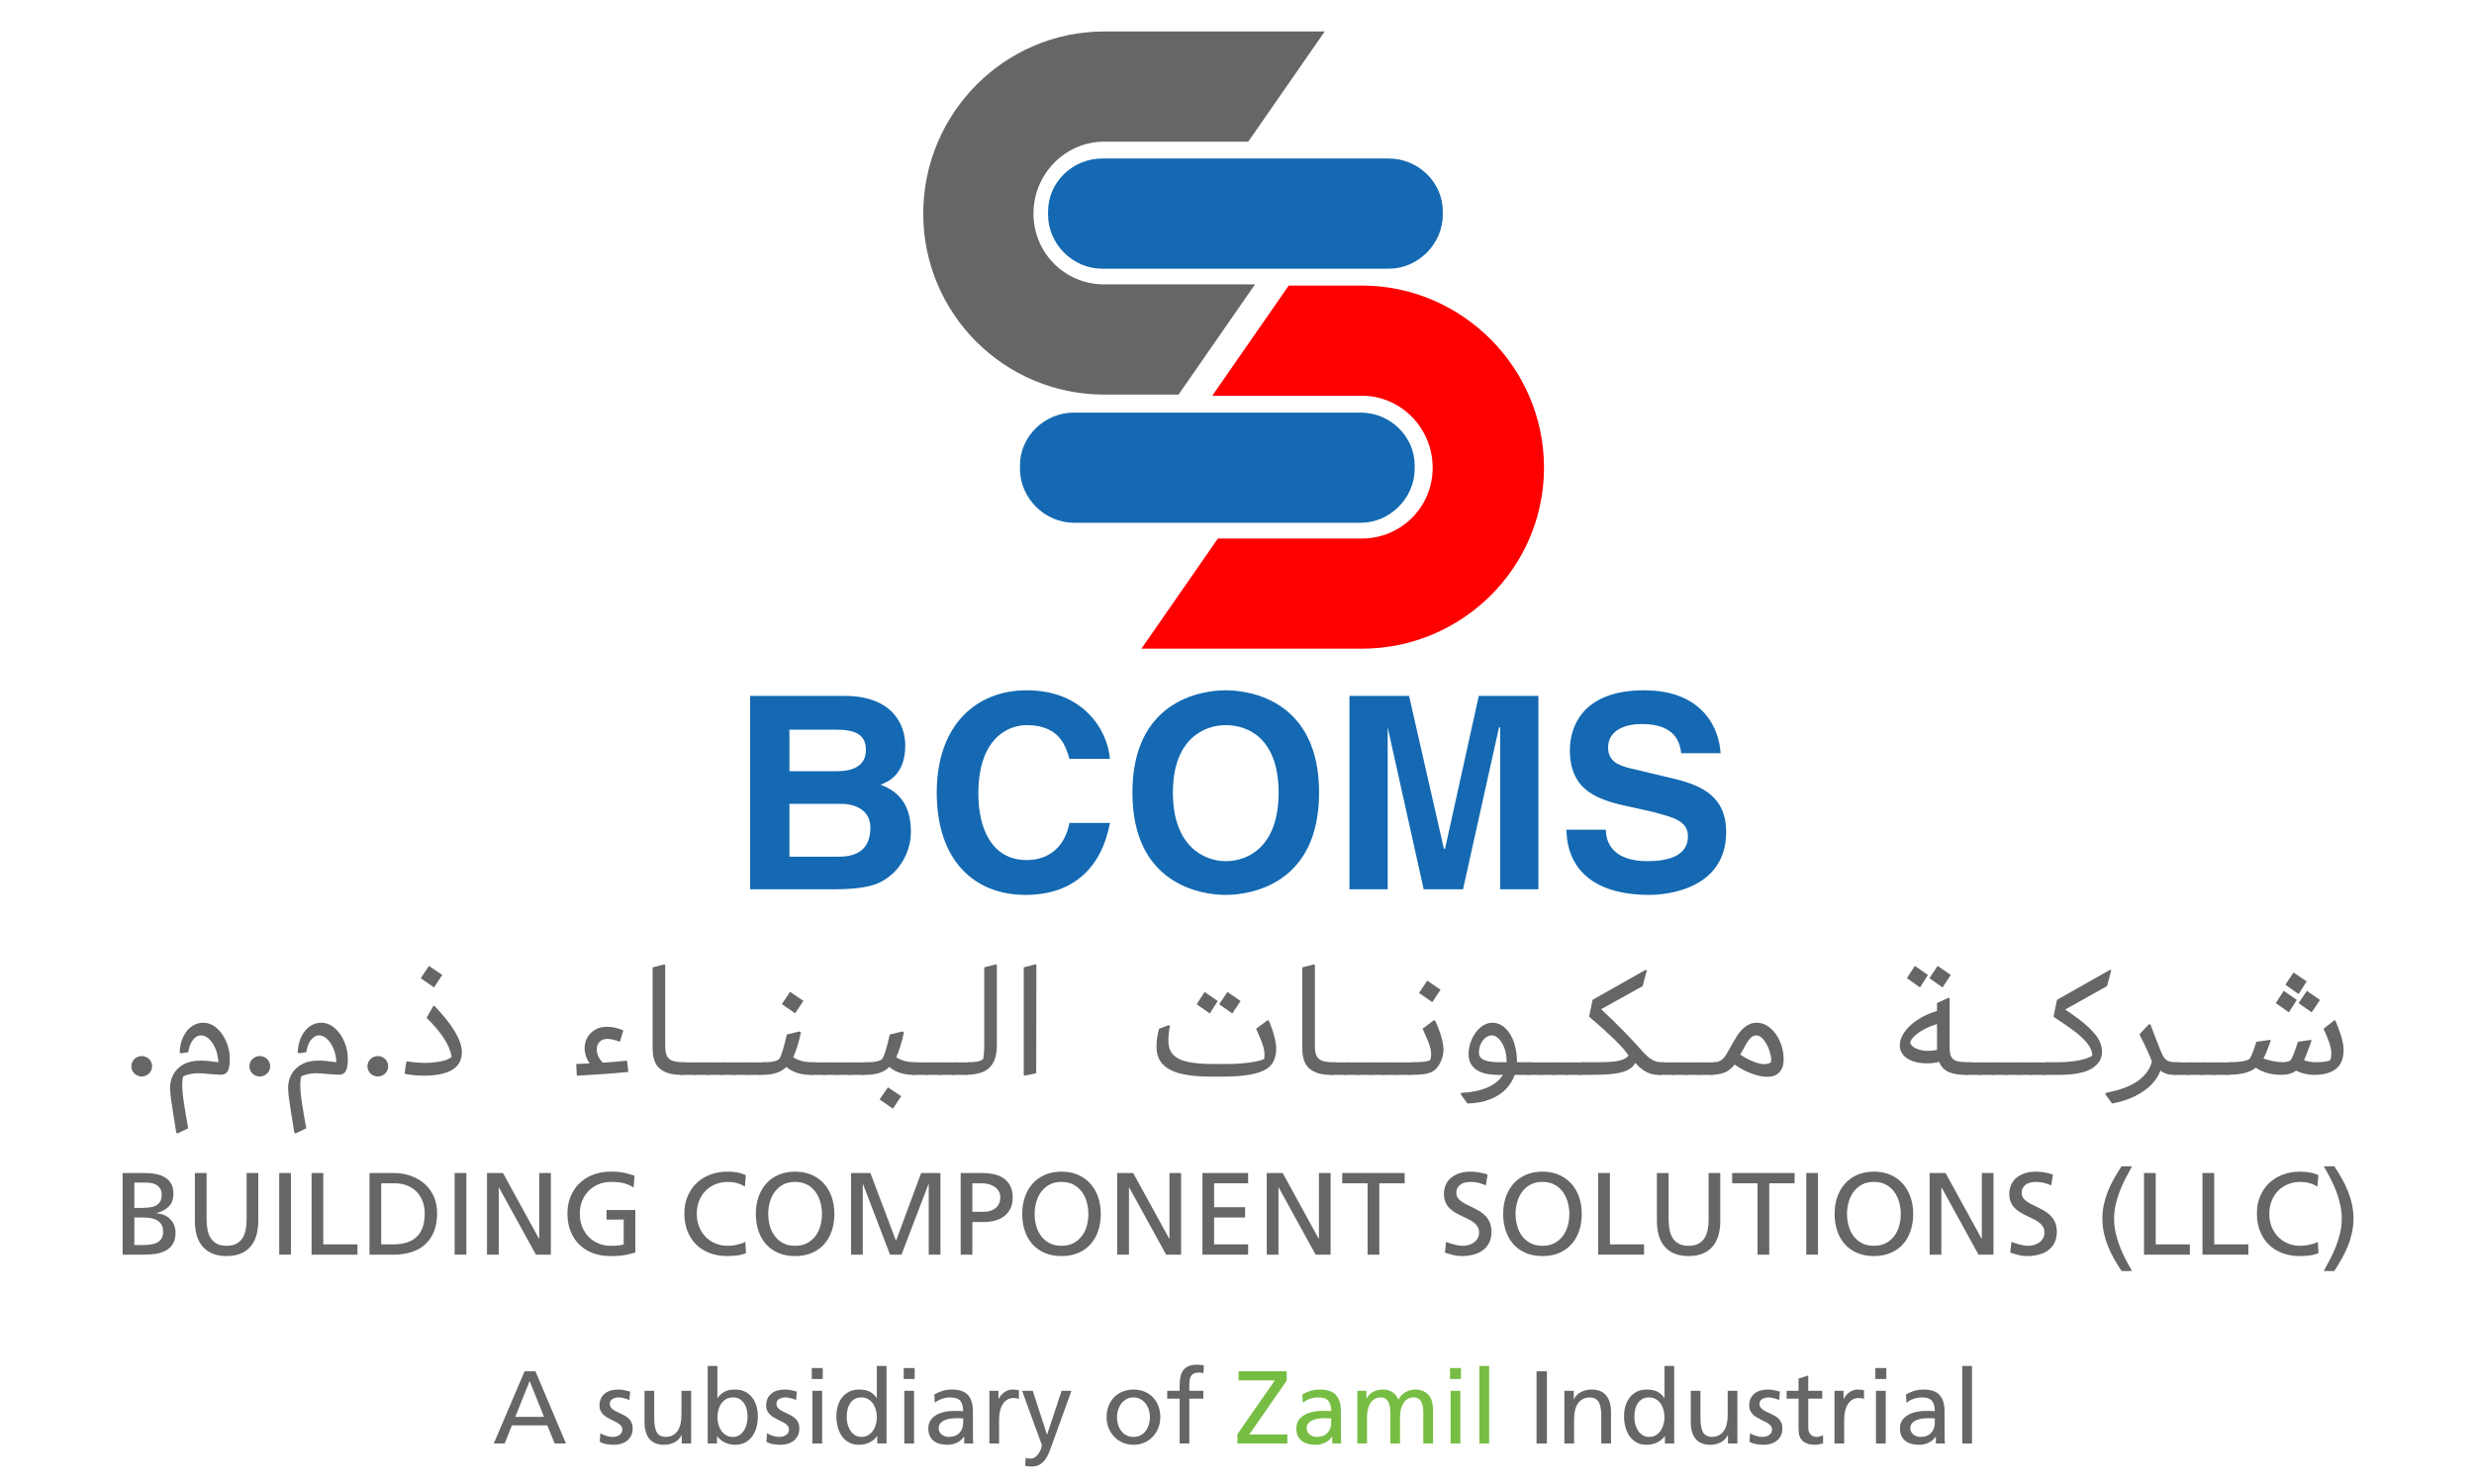 <svg version="1.1" id="Layer_1" xmlns="http://www.w3.org/2000/svg" xmlns:xlink="http://www.w3.org/1999/xlink" x="0px" y="0px"
	 width="550px" height="330px" viewBox="0 0 550 330" enable-background="new 0 0 550 330" xml:space="preserve">
<path fill="#666666" d="M245.5,7c-22.25,0-40.25,18.25-40.25,40.5s18,40.25,40.25,40.25c16.5,0,16.5,0,16.5,0
	c17-24.5,17-24.5,17-24.5c-33.5,0-33.5,0-33.5,0c-8.75,0-15.75-7-15.75-15.75s7-16,15.75-16c32,0,32,0,32,0c17-24.5,17-24.5,17-24.5
	H245.5z"/>
<path fill="#FF0000" d="M302.75,144.25c22.25,0,40.5-18,40.5-40.25S325,63.5,302.75,63.5c-16.25,0-16.25,0-16.25,0
	c-17,24.5-17,24.5-17,24.5c33.25,0,33.25,0,33.25,0c8.75,0,15.75,7.25,15.75,16s-7,15.75-15.75,15.75c-32,0-32,0-32,0
	c-17,24.5-17,24.5-17,24.5H302.75z"/>
<path fill="#1469B2" d="M320.75,47.75c0,6.5-5.5,12-12,12c-63.75,0-63.75,0-63.75,0c-6.5,0-12-5.5-12-12c0-0.75,0-0.75,0-0.75
	c0-6.5,5.5-11.75,12-11.75c63.75,0,63.75,0,63.75,0c6.5,0,12,5.25,12,11.75V47.75z"/>
<path fill="#1469B2" d="M314.5,104.25c0,6.5-5.5,12-12,12c-63.75,0-63.75,0-63.75,0c-6.5,0-12-5.5-12-12c0-0.75,0-0.75,0-0.75
	c0-6.5,5.5-11.75,12-11.75c63.75,0,63.75,0,63.75,0c6.5,0,12,5.25,12,11.75V104.25z"/>
<path fill="#1469B2" d="M175.5,190.5c11,0,11,0,11,0c4.5,0,7-2,7-6.5c0-3.75-3.25-5.25-6.5-5.25c-11.5,0-11.5,0-11.5,0V190.5z
	 M175.5,171.5c10.5,0,10.5,0,10.5,0c3.75,0,6.5-1.25,6.5-4.75s-2.5-4.5-6.75-4.5c-10.25,0-10.25,0-10.25,0V171.5z M166.75,154.75
	c21,0,21,0,21,0c10.75,0,13.5,6.5,13.5,11c0,6.25-3.5,8-5.5,8.75c5.5,2,6.75,6.25,6.75,10.5c0,3.5-1.5,6.75-3.75,9
	c-2.5,2.25-4.75,3.75-13.5,3.75c-18.5,0-18.5,0-18.5,0V154.75z"/>
<path fill="#1469B2" d="M237.75,168.75c-0.75-2.5-2-7.5-9.5-7.5c-4.25,0-10.75,3-10.75,15.25c0,7.75,3,14.75,10.75,14.75
	c5,0,8.5-3,9.5-8.25c9,0,9,0,9,0C245,192.5,239,199,228,199c-11.5,0-19.75-7.75-19.75-22.75s8.75-22.75,20-22.75
	c12.75,0,18,9,18.5,15.25H237.75z"/>
<path fill="#1469B2" d="M272.5,191.5c5,0,11.75-3.25,11.75-15.25s-6.75-15-11.75-15c-4.75,0-11.75,3-11.75,15
	S267.75,191.5,272.5,191.5L272.5,191.5z M272.5,153.5c5.75,0,20.75,2.5,20.75,22.75S278.25,199,272.5,199s-20.75-2.5-20.75-22.75
	S266.75,153.5,272.5,153.5L272.5,153.5z"/>
<polygon fill="#1469B2" points="342,197.75 333.5,197.75 333.5,161.75 333.25,161.75 325.25,197.75 316.5,197.75 308.5,161.75 
	308.5,161.75 308.5,197.75 300,197.75 300,154.75 313.25,154.75 321,188.75 321.25,188.75 328.75,154.75 342,154.75 342,197.75 "/>
<path fill="#1469B2" d="M357,184.5c0,2.5,1.25,7,9.25,7c4.25,0,9-1,9-5.5c0-3.5-3.25-4.25-8-5.5c-4.5-1-4.5-1-4.5-1
	c-7-1.5-13.75-3.25-13.75-12.75c0-4.75,2.5-13.25,16.5-13.25c13.25,0,16.75,8.75,17,14c-8.75,0-8.75,0-8.75,0
	c-0.25-2-1-6.5-8.75-6.5c-3.5,0-7.5,1.25-7.5,5.25c0,3.25,2.75,4,4.5,4.5c10.5,2.5,10.5,2.5,10.5,2.5c6,1.5,11.25,4,11.25,11.75
	c0,12.75-13.25,14-17,14c-15.75,0-18.5-9-18.5-14.5H357z"/>
<g>
	<path fill="#666666" d="M27.263,260.844h4.913c0.939,0,1.801,0.082,2.583,0.248c0.783,0.164,1.456,0.429,2.019,0.793
		s0.999,0.838,1.308,1.422s0.463,1.291,0.463,2.12c0,1.235-0.338,2.192-1.016,2.869c-0.668,0.669-1.579,1.151-2.729,1.447v0.051
		c0.618,0.051,1.185,0.187,1.701,0.406s0.96,0.519,1.333,0.896c0.373,0.376,0.662,0.822,0.87,1.339s0.311,1.092,0.311,1.727
		c0,0.974-0.186,1.773-0.559,2.399s-0.876,1.119-1.511,1.479c-0.635,0.36-1.371,0.609-2.209,0.75
		c-0.838,0.139-1.718,0.209-2.641,0.209h-4.837V260.844z M29.866,268.601h1.422c0.626,0,1.221-0.027,1.784-0.083
		c0.563-0.055,1.058-0.18,1.485-0.374s0.766-0.486,1.016-0.876s0.375-0.918,0.375-1.587c0-0.533-0.104-0.974-0.311-1.32
		s-0.474-0.624-0.8-0.831c-0.326-0.208-0.688-0.352-1.085-0.432c-0.398-0.081-0.783-0.121-1.155-0.121h-2.729V268.601z
		 M29.866,276.865h1.942c0.592,0,1.157-0.04,1.695-0.121c0.538-0.08,1.011-0.229,1.422-0.443c0.411-0.217,0.736-0.515,0.978-0.896
		s0.362-0.872,0.362-1.473c0-0.702-0.14-1.266-0.419-1.688s-0.646-0.747-1.098-0.971c-0.453-0.225-0.958-0.371-1.517-0.438
		s-1.117-0.102-1.676-0.102h-1.688V276.865z"/>
	<path fill="#666666" d="M57.415,271.482c0,1.286-0.154,2.416-0.463,3.39s-0.764,1.79-1.365,2.45s-1.339,1.157-2.215,1.492
		c-0.876,0.334-1.877,0.501-3.002,0.501c-2.251,0-3.991-0.664-5.218-1.993c-1.219-1.329-1.828-3.275-1.828-5.84v-10.639h2.603
		v10.316c0,0.864,0.074,1.656,0.222,2.376s0.396,1.339,0.743,1.855s0.804,0.919,1.371,1.207s1.27,0.432,2.107,0.432
		s1.542-0.144,2.114-0.432s1.03-0.69,1.377-1.207s0.595-1.136,0.743-1.855s0.222-1.512,0.222-2.376v-10.316h2.59V271.482z"/>
	<path fill="#666666" d="M62.074,260.844h2.603v18.154h-2.603V260.844z"/>
	<path fill="#666666" d="M69.272,260.844h2.603v15.869h7.592v2.285H69.272V260.844z"/>
	<path fill="#666666" d="M82.145,260.844h5.357c1.346,0,2.604,0.203,3.777,0.609s2.196,0.992,3.072,1.758
		c0.876,0.767,1.566,1.701,2.069,2.807c0.503,1.104,0.755,2.354,0.755,3.751c0,1.523-0.224,2.862-0.673,4.019
		c-0.449,1.154-1.092,2.117-1.93,2.888s-1.854,1.35-3.047,1.739s-2.535,0.584-4.024,0.584h-5.357V260.844z M84.748,276.713h2.729
		c1.117,0,2.107-0.138,2.971-0.413s1.589-0.694,2.177-1.258s1.035-1.275,1.339-2.135c0.305-0.86,0.457-1.874,0.457-3.044
		c0-1.059-0.169-2.005-0.508-2.84c-0.338-0.834-0.806-1.539-1.403-2.115s-1.299-1.017-2.107-1.322
		c-0.808-0.305-1.682-0.457-2.622-0.457h-3.034V276.713z"/>
	<path fill="#666666" d="M101.074,260.844h2.603v18.154h-2.603V260.844z"/>
	<path fill="#666666" d="M108.272,260.844h3.542l8.011,14.612h0.051v-14.612h2.59v18.154h-3.326l-8.214-14.93h-0.051v14.93h-2.603
		V260.844z"/>
	<path fill="#666666" d="M140.861,264.068c-0.635-0.415-1.333-0.724-2.095-0.927c-0.736-0.212-1.706-0.317-2.907-0.317
		c-1.033-0.009-1.979,0.17-2.837,0.534s-1.595,0.866-2.209,1.506c-0.614,0.639-1.09,1.393-1.428,2.262
		c-0.338,0.868-0.5,1.802-0.482,2.802c0,1.067,0.18,2.039,0.54,2.916c0.36,0.876,0.849,1.624,1.466,2.242
		c0.618,0.619,1.341,1.098,2.171,1.437s1.714,0.508,2.653,0.508c0.449,0,0.823-0.009,1.124-0.025s0.557-0.04,0.768-0.07
		c0.211-0.029,0.396-0.063,0.552-0.102s0.315-0.074,0.476-0.108v-5.521h-3.821v-2.133h6.411v9.433
		c-0.491,0.178-1.185,0.355-2.082,0.533c-0.44,0.093-0.946,0.163-1.517,0.21c-0.571,0.046-1.217,0.069-1.936,0.069
		c-1.439,0-2.747-0.222-3.923-0.667c-1.176-0.443-2.182-1.078-3.015-1.904c-0.833-0.824-1.479-1.819-1.936-2.982
		c-0.457-1.164-0.686-2.47-0.686-3.917c0-1.405,0.239-2.679,0.717-3.821s1.143-2.12,1.993-2.933s1.862-1.44,3.034-1.886
		c1.172-0.443,2.452-0.666,3.84-0.666c0.668,0,1.25,0.023,1.746,0.07c0.495,0.046,0.944,0.111,1.346,0.196s0.781,0.182,1.136,0.292
		s0.724,0.229,1.104,0.355L140.861,264.068z"/>
	<path fill="#666666" d="M165.604,263.84c-1.151-0.677-2.399-1.016-3.745-1.016c-1.041,0-1.989,0.178-2.844,0.534
		c-0.855,0.355-1.587,0.849-2.196,1.479c-0.609,0.632-1.081,1.381-1.416,2.249c-0.334,0.869-0.501,1.815-0.501,2.841
		c0,1.067,0.18,2.039,0.54,2.916c0.36,0.876,0.849,1.624,1.466,2.242c0.618,0.619,1.341,1.098,2.171,1.437s1.714,0.508,2.653,0.508
		c0.322,0,0.667-0.02,1.035-0.058c0.368-0.039,0.73-0.097,1.085-0.174s0.694-0.172,1.016-0.284c0.322-0.111,0.597-0.235,0.825-0.373
		l0.152,2.514c-0.355,0.144-0.713,0.263-1.073,0.355s-0.73,0.156-1.111,0.19c-0.762,0.076-1.414,0.114-1.955,0.114
		c-1.439,0-2.747-0.222-3.923-0.667c-1.176-0.443-2.182-1.078-3.015-1.904c-0.833-0.824-1.479-1.819-1.936-2.982
		c-0.457-1.164-0.686-2.47-0.686-3.917c0-1.405,0.239-2.679,0.717-3.821s1.143-2.12,1.993-2.933s1.862-1.44,3.034-1.886
		c1.172-0.443,2.452-0.666,3.84-0.666c0.719,0,1.416,0.057,2.088,0.172c0.673,0.113,1.339,0.314,2,0.603L165.604,263.84z"/>
	<path fill="#666666" d="M168.029,269.921c0-1.346,0.197-2.59,0.59-3.732s0.963-2.133,1.708-2.971s1.659-1.494,2.742-1.968
		s2.315-0.711,3.694-0.711c1.371,0,2.596,0.237,3.675,0.711s1.993,1.13,2.742,1.968s1.322,1.828,1.72,2.971s0.597,2.387,0.597,3.732
		c0,1.38-0.195,2.645-0.584,3.796s-0.957,2.142-1.701,2.971s-1.659,1.475-2.742,1.936c-1.083,0.462-2.319,0.692-3.707,0.692
		s-2.624-0.23-3.707-0.692c-1.083-0.461-1.998-1.106-2.742-1.936s-1.312-1.819-1.701-2.971S168.029,271.301,168.029,269.921z
		 M170.784,269.928c0,0.906,0.116,1.785,0.349,2.636c0.233,0.852,0.592,1.608,1.079,2.269c0.487,0.661,1.106,1.192,1.86,1.595
		s1.65,0.604,2.691,0.604s1.936-0.201,2.685-0.604s1.369-0.934,1.86-1.595c0.491-0.66,0.853-1.417,1.085-2.269
		c0.233-0.851,0.349-1.729,0.349-2.636c-0.008-0.915-0.135-1.803-0.381-2.662c-0.246-0.86-0.616-1.62-1.111-2.281
		s-1.117-1.188-1.866-1.582c-0.749-0.394-1.623-0.587-2.622-0.578c-1.007-0.009-1.883,0.185-2.628,0.578
		c-0.745,0.395-1.365,0.921-1.86,1.582s-0.868,1.421-1.117,2.281C170.909,268.125,170.784,269.013,170.784,269.928z"/>
	<path fill="#666666" d="M189.205,260.844h4.291l5.7,15.082l5.586-15.082h4.291v18.154h-2.603v-15.704h-0.051l-6.005,15.704h-2.552
		l-6.005-15.704h-0.051v15.704h-2.603V260.844z"/>
	<path fill="#666666" d="M213.567,260.844h4.761c0.931,0,1.809,0.091,2.634,0.273c0.825,0.182,1.547,0.484,2.165,0.907
		s1.106,0.981,1.466,1.676s0.54,1.558,0.54,2.59c0,0.999-0.182,1.845-0.546,2.539s-0.844,1.257-1.441,1.688s-1.28,0.745-2.05,0.939
		s-1.566,0.292-2.387,0.292h-2.539v7.249h-2.603V260.844z M216.169,269.464h2.577c0.406,0,0.823-0.053,1.25-0.159
		s0.817-0.285,1.168-0.535c0.351-0.251,0.641-0.582,0.87-0.994s0.343-0.92,0.343-1.523c0-0.569-0.133-1.054-0.4-1.453
		s-0.601-0.723-1.003-0.969s-0.836-0.425-1.301-0.535s-0.897-0.166-1.295-0.166h-2.209V269.464z"/>
	<path fill="#666666" d="M227.252,269.921c0-1.346,0.197-2.59,0.59-3.732s0.963-2.133,1.708-2.971s1.659-1.494,2.742-1.968
		s2.315-0.711,3.694-0.711c1.371,0,2.596,0.237,3.675,0.711s1.993,1.13,2.742,1.968s1.322,1.828,1.72,2.971s0.597,2.387,0.597,3.732
		c0,1.38-0.195,2.645-0.584,3.796s-0.957,2.142-1.701,2.971s-1.659,1.475-2.742,1.936c-1.083,0.462-2.319,0.692-3.707,0.692
		s-2.624-0.23-3.707-0.692c-1.083-0.461-1.998-1.106-2.742-1.936s-1.312-1.819-1.701-2.971S227.252,271.301,227.252,269.921z
		 M230.007,269.928c0,0.906,0.116,1.785,0.349,2.636c0.233,0.852,0.592,1.608,1.079,2.269c0.487,0.661,1.106,1.192,1.86,1.595
		s1.65,0.604,2.691,0.604s1.936-0.201,2.685-0.604s1.369-0.934,1.86-1.595c0.491-0.66,0.853-1.417,1.085-2.269
		c0.233-0.851,0.349-1.729,0.349-2.636c-0.008-0.915-0.135-1.803-0.381-2.662c-0.246-0.86-0.616-1.62-1.111-2.281
		s-1.117-1.188-1.866-1.582c-0.749-0.394-1.623-0.587-2.622-0.578c-1.007-0.009-1.883,0.185-2.628,0.578
		c-0.745,0.395-1.365,0.921-1.86,1.582s-0.868,1.421-1.117,2.281C230.132,268.125,230.007,269.013,230.007,269.928z"/>
	<path fill="#666666" d="M248.377,260.844h3.542l8.011,14.612h0.051v-14.612h2.59v18.154h-3.326l-8.214-14.93h-0.051v14.93h-2.603
		V260.844z"/>
	<path fill="#666666" d="M267.319,260.844h10.156v2.285h-7.566v5.319h6.894v2.285h-6.894v5.979h7.566v2.285h-10.156V260.844z"/>
	<path fill="#666666" d="M281.613,260.844h3.543l8.01,14.612h0.051v-14.612h2.59v18.154h-3.326l-8.213-14.93h-0.051v14.93h-2.604
		V260.844z"/>
	<path fill="#666666" d="M304.033,263.129h-5.637v-2.285h13.877v2.285h-5.637v15.869h-2.604V263.129z"/>
	<path fill="#666666" d="M330.338,263.586c-0.32-0.127-0.617-0.237-0.889-0.33c-0.27-0.093-0.535-0.172-0.793-0.234
		c-0.258-0.064-0.525-0.112-0.799-0.146c-0.275-0.034-0.582-0.051-0.922-0.051c-0.363,0-0.734,0.038-1.109,0.114
		c-0.377,0.076-0.719,0.207-1.023,0.394s-0.555,0.436-0.748,0.749c-0.195,0.313-0.293,0.702-0.293,1.168
		c0,0.593,0.191,1.07,0.572,1.435c0.381,0.381,0.863,0.726,1.447,1.035c0.584,0.309,1.209,0.615,1.879,0.92
		c0.49,0.237,0.971,0.506,1.441,0.807c0.469,0.3,0.889,0.657,1.256,1.072c0.369,0.415,0.662,0.897,0.883,1.447
		c0.219,0.55,0.33,1.197,0.33,1.942c0,0.965-0.176,1.79-0.527,2.476s-0.83,1.244-1.434,1.676c-0.605,0.432-1.311,0.749-2.115,0.952
		c-0.803,0.203-1.654,0.305-2.551,0.305c-0.645,0-1.271-0.078-1.885-0.233c-0.615-0.156-1.227-0.33-1.836-0.524l0.254-2.403
		c0.229,0.085,0.49,0.178,0.781,0.279c0.293,0.102,0.604,0.197,0.934,0.285c0.33,0.09,0.67,0.163,1.021,0.223
		s0.695,0.089,1.035,0.089c0.363,0,0.756-0.055,1.174-0.165c0.42-0.11,0.807-0.283,1.162-0.521s0.648-0.543,0.883-0.915
		c0.232-0.373,0.348-0.826,0.348-1.359c0-0.509-0.109-0.942-0.33-1.303c-0.219-0.359-0.514-0.678-0.881-0.953
		c-0.369-0.275-0.787-0.524-1.258-0.749c-0.469-0.225-0.947-0.453-1.434-0.687c-0.488-0.232-0.965-0.486-1.436-0.762
		c-0.469-0.275-0.889-0.602-1.256-0.979c-0.369-0.377-0.664-0.821-0.883-1.334c-0.221-0.513-0.33-1.12-0.33-1.823
		c0-0.796,0.15-1.503,0.451-2.122c0.299-0.618,0.715-1.135,1.244-1.55c0.527-0.415,1.146-0.73,1.854-0.946
		c0.705-0.216,1.465-0.324,2.277-0.324c0.609,0,1.248,0.051,1.918,0.152c0.668,0.102,1.32,0.267,1.955,0.495L330.338,263.586z"/>
	<path fill="#666666" d="M334.172,269.921c0-1.346,0.197-2.59,0.592-3.732c0.393-1.143,0.961-2.133,1.707-2.971
		c0.744-0.838,1.658-1.494,2.742-1.968c1.082-0.474,2.314-0.711,3.693-0.711c1.371,0,2.598,0.237,3.676,0.711
		c1.08,0.474,1.994,1.13,2.742,1.968c0.75,0.838,1.322,1.828,1.721,2.971c0.396,1.143,0.596,2.387,0.596,3.732
		c0,1.38-0.193,2.645-0.584,3.796c-0.389,1.151-0.955,2.142-1.701,2.971c-0.744,0.829-1.658,1.475-2.742,1.936
		c-1.082,0.462-2.318,0.692-3.707,0.692c-1.387,0-2.623-0.23-3.707-0.692c-1.082-0.461-1.996-1.106-2.742-1.936
		c-0.744-0.829-1.311-1.819-1.701-2.971C334.367,272.565,334.172,271.301,334.172,269.921z M336.928,269.928
		c0,0.906,0.115,1.785,0.35,2.636c0.232,0.852,0.592,1.608,1.078,2.269c0.486,0.661,1.107,1.192,1.859,1.595
		c0.754,0.402,1.65,0.604,2.691,0.604s1.938-0.201,2.686-0.604c0.75-0.402,1.369-0.934,1.859-1.595
		c0.492-0.66,0.854-1.417,1.086-2.269c0.232-0.851,0.35-1.729,0.35-2.636c-0.01-0.915-0.137-1.803-0.381-2.662
		c-0.246-0.86-0.615-1.62-1.111-2.281c-0.494-0.661-1.117-1.188-1.865-1.582c-0.75-0.394-1.623-0.587-2.623-0.578
		c-1.006-0.009-1.883,0.185-2.627,0.578c-0.746,0.395-1.365,0.921-1.859,1.582c-0.496,0.661-0.869,1.421-1.117,2.281
		C337.053,268.125,336.928,269.013,336.928,269.928z"/>
	<path fill="#666666" d="M355.297,260.844h2.604v15.869h7.592v2.285h-10.195V260.844z"/>
	<path fill="#666666" d="M382.439,271.482c0,1.286-0.154,2.416-0.463,3.39s-0.764,1.79-1.365,2.45c-0.6,0.66-1.34,1.157-2.215,1.492
		c-0.877,0.334-1.877,0.501-3.002,0.501c-2.252,0-3.99-0.664-5.219-1.993c-1.219-1.329-1.828-3.275-1.828-5.84v-10.639h2.604v10.316
		c0,0.864,0.074,1.656,0.221,2.376c0.148,0.72,0.396,1.339,0.744,1.855c0.346,0.517,0.803,0.919,1.371,1.207
		c0.566,0.288,1.27,0.432,2.107,0.432s1.541-0.144,2.113-0.432c0.57-0.288,1.031-0.69,1.377-1.207
		c0.348-0.517,0.596-1.136,0.742-1.855c0.148-0.72,0.223-1.512,0.223-2.376v-10.316h2.59V271.482z"/>
	<path fill="#666666" d="M390.717,263.129h-5.637v-2.285h13.877v2.285h-5.637v15.869h-2.604V263.129z"/>
	<path fill="#666666" d="M401.559,260.844h2.604v18.154h-2.604V260.844z"/>
	<path fill="#666666" d="M407.855,269.921c0-1.346,0.197-2.59,0.592-3.732c0.393-1.143,0.961-2.133,1.707-2.971
		c0.744-0.838,1.658-1.494,2.742-1.968c1.082-0.474,2.314-0.711,3.693-0.711c1.371,0,2.598,0.237,3.676,0.711
		c1.08,0.474,1.994,1.13,2.742,1.968c0.75,0.838,1.322,1.828,1.721,2.971c0.396,1.143,0.596,2.387,0.596,3.732
		c0,1.38-0.193,2.645-0.584,3.796c-0.389,1.151-0.955,2.142-1.701,2.971c-0.744,0.829-1.658,1.475-2.742,1.936
		c-1.082,0.462-2.318,0.692-3.707,0.692c-1.387,0-2.623-0.23-3.707-0.692c-1.082-0.461-1.996-1.106-2.742-1.936
		c-0.744-0.829-1.311-1.819-1.701-2.971C408.051,272.565,407.855,271.301,407.855,269.921z M410.611,269.928
		c0,0.906,0.115,1.785,0.35,2.636c0.232,0.852,0.592,1.608,1.078,2.269c0.486,0.661,1.107,1.192,1.859,1.595
		c0.754,0.402,1.65,0.604,2.691,0.604s1.938-0.201,2.686-0.604c0.75-0.402,1.369-0.934,1.859-1.595
		c0.492-0.66,0.854-1.417,1.086-2.269c0.232-0.851,0.35-1.729,0.35-2.636c-0.01-0.915-0.137-1.803-0.381-2.662
		c-0.246-0.86-0.615-1.62-1.111-2.281c-0.494-0.661-1.117-1.188-1.865-1.582c-0.75-0.394-1.623-0.587-2.623-0.578
		c-1.006-0.009-1.883,0.185-2.627,0.578c-0.746,0.395-1.365,0.921-1.859,1.582c-0.496,0.661-0.869,1.421-1.117,2.281
		C410.736,268.125,410.611,269.013,410.611,269.928z"/>
	<path fill="#666666" d="M428.98,260.844h3.543l8.01,14.612h0.051v-14.612h2.59v18.154h-3.326l-8.213-14.93h-0.051v14.93h-2.604
		V260.844z"/>
	<path fill="#666666" d="M456.021,263.586c-0.32-0.127-0.617-0.237-0.889-0.33c-0.27-0.093-0.535-0.172-0.793-0.234
		c-0.258-0.064-0.525-0.112-0.799-0.146c-0.275-0.034-0.582-0.051-0.922-0.051c-0.363,0-0.734,0.038-1.109,0.114
		c-0.377,0.076-0.719,0.207-1.023,0.394s-0.555,0.436-0.748,0.749c-0.195,0.313-0.293,0.702-0.293,1.168
		c0,0.593,0.191,1.07,0.572,1.435c0.381,0.381,0.863,0.726,1.447,1.035c0.584,0.309,1.209,0.615,1.879,0.92
		c0.49,0.237,0.971,0.506,1.441,0.807c0.469,0.3,0.889,0.657,1.256,1.072c0.369,0.415,0.662,0.897,0.883,1.447
		c0.219,0.55,0.33,1.197,0.33,1.942c0,0.965-0.176,1.79-0.527,2.476s-0.83,1.244-1.434,1.676c-0.605,0.432-1.311,0.749-2.115,0.952
		c-0.803,0.203-1.654,0.305-2.551,0.305c-0.645,0-1.271-0.078-1.885-0.233c-0.615-0.156-1.227-0.33-1.836-0.524l0.254-2.403
		c0.229,0.085,0.49,0.178,0.781,0.279c0.293,0.102,0.604,0.197,0.934,0.285c0.33,0.09,0.67,0.163,1.021,0.223
		s0.695,0.089,1.035,0.089c0.363,0,0.756-0.055,1.174-0.165c0.42-0.11,0.807-0.283,1.162-0.521s0.648-0.543,0.883-0.915
		c0.232-0.373,0.348-0.826,0.348-1.359c0-0.509-0.109-0.942-0.33-1.303c-0.219-0.359-0.514-0.678-0.881-0.953
		c-0.369-0.275-0.787-0.524-1.258-0.749c-0.469-0.225-0.947-0.453-1.434-0.687c-0.488-0.232-0.965-0.486-1.436-0.762
		c-0.469-0.275-0.889-0.602-1.256-0.979c-0.369-0.377-0.664-0.821-0.883-1.334c-0.221-0.513-0.33-1.12-0.33-1.823
		c0-0.796,0.15-1.503,0.451-2.122c0.299-0.618,0.715-1.135,1.244-1.55c0.527-0.415,1.146-0.73,1.854-0.946
		c0.705-0.216,1.465-0.324,2.277-0.324c0.609,0,1.248,0.051,1.918,0.152c0.668,0.102,1.32,0.267,1.955,0.495L456.021,263.586z"/>
	<path fill="#666666" d="M471.65,282.642c-0.594-0.889-1.146-1.788-1.664-2.698c-0.516-0.909-0.967-1.845-1.352-2.805
		c-0.385-0.961-0.689-1.951-0.914-2.971c-0.225-1.021-0.336-2.08-0.336-3.181s0.111-2.158,0.336-3.174s0.529-2.002,0.914-2.958
		s0.838-1.892,1.357-2.806c0.521-0.914,1.074-1.815,1.658-2.704h2.336c-0.5,0.88-0.99,1.788-1.473,2.723
		c-0.482,0.936-0.91,1.89-1.283,2.863c-0.371,0.974-0.672,1.966-0.9,2.977c-0.229,1.012-0.344,2.038-0.344,3.079
		c0,1.05,0.113,2.08,0.336,3.091c0.225,1.012,0.521,2.004,0.889,2.978c0.369,0.974,0.795,1.926,1.277,2.856s0.98,1.841,1.498,2.729
		H471.65z"/>
	<path fill="#666666" d="M476.639,260.844h2.604v15.869h7.592v2.285h-10.195V260.844z"/>
	<path fill="#666666" d="M489.639,260.844h2.604v15.869h7.592v2.285h-10.195V260.844z"/>
	<path fill="#666666" d="M515.195,263.84c-1.152-0.677-2.4-1.016-3.746-1.016c-1.041,0-1.988,0.178-2.844,0.534
		c-0.854,0.355-1.586,0.849-2.195,1.479c-0.609,0.632-1.082,1.381-1.416,2.249c-0.334,0.869-0.502,1.815-0.502,2.841
		c0,1.067,0.18,2.039,0.539,2.916c0.361,0.876,0.85,1.624,1.467,2.242c0.619,0.619,1.342,1.098,2.172,1.437
		c0.828,0.339,1.713,0.508,2.652,0.508c0.322,0,0.666-0.02,1.035-0.058c0.367-0.039,0.73-0.097,1.086-0.174s0.693-0.172,1.016-0.284
		c0.32-0.111,0.596-0.235,0.824-0.373l0.152,2.514c-0.355,0.144-0.713,0.263-1.072,0.355s-0.73,0.156-1.111,0.19
		c-0.762,0.076-1.412,0.114-1.955,0.114c-1.438,0-2.746-0.222-3.922-0.667c-1.178-0.443-2.182-1.078-3.016-1.904
		c-0.834-0.824-1.479-1.819-1.936-2.982c-0.457-1.164-0.686-2.47-0.686-3.917c0-1.405,0.238-2.679,0.717-3.821
		s1.143-2.12,1.992-2.933c0.852-0.813,1.863-1.44,3.035-1.886c1.172-0.443,2.453-0.666,3.84-0.666c0.721,0,1.416,0.057,2.088,0.172
		c0.674,0.113,1.34,0.314,2,0.603L515.195,263.84z"/>
	<path fill="#666666" d="M518.939,259.346c0.594,0.88,1.15,1.779,1.67,2.697c0.521,0.919,0.973,1.86,1.359,2.825
		c0.385,0.965,0.688,1.955,0.906,2.971c0.221,1.016,0.33,2.065,0.33,3.148c0,1.108-0.111,2.169-0.336,3.181
		c-0.225,1.011-0.529,1.995-0.914,2.951s-0.838,1.892-1.357,2.806c-0.521,0.914-1.074,1.819-1.658,2.717h-2.336
		c0.5-0.889,0.988-1.801,1.467-2.735c0.479-0.936,0.906-1.888,1.283-2.857c0.375-0.969,0.678-1.959,0.906-2.971
		c0.229-1.011,0.344-2.041,0.344-3.091c0-1.041-0.113-2.069-0.336-3.085c-0.225-1.016-0.521-2.01-0.889-2.983
		c-0.369-0.974-0.795-1.926-1.277-2.856s-0.98-1.837-1.498-2.717H518.939z"/>
</g>
<g>
	<path fill="#666666" d="M116.623,304.94h2.415L125.82,321h-2.504l-1.64-4.043h-7.861L112.187,321h-2.415L116.623,304.94z
		 M117.746,307.107l-3.189,7.963h6.39L117.746,307.107z"/>
	<path fill="#666666" d="M133.457,318.697c0.217,0.143,0.449,0.267,0.696,0.371s0.492,0.191,0.735,0.258
		c0.244,0.068,0.476,0.118,0.696,0.152c0.221,0.033,0.41,0.051,0.567,0.051c0.24,0,0.49-0.026,0.752-0.079s0.5-0.145,0.713-0.275
		c0.213-0.131,0.389-0.303,0.527-0.517c0.139-0.213,0.208-0.484,0.208-0.814c0-0.262-0.073-0.494-0.219-0.695
		c-0.146-0.203-0.337-0.388-0.573-0.557c-0.235-0.168-0.507-0.325-0.814-0.472c-0.307-0.146-0.618-0.299-0.932-0.46
		s-0.625-0.333-0.932-0.517s-0.579-0.396-0.814-0.635c-0.236-0.239-0.427-0.515-0.573-0.825c-0.146-0.311-0.219-0.672-0.219-1.084
		c0-0.606,0.105-1.136,0.314-1.589s0.5-0.829,0.87-1.129c0.371-0.3,0.809-0.522,1.314-0.668c0.505-0.146,1.05-0.22,1.634-0.22
		c0.517,0,0.988,0.047,1.415,0.141s0.854,0.2,1.28,0.32l-0.18,1.887c-0.127-0.075-0.294-0.147-0.5-0.219
		c-0.206-0.071-0.421-0.135-0.646-0.191c-0.225-0.056-0.44-0.101-0.646-0.135c-0.206-0.033-0.369-0.051-0.489-0.051
		c-0.562,0-1.048,0.116-1.46,0.349c-0.412,0.225-0.618,0.584-0.618,1.078c0,0.3,0.073,0.556,0.219,0.77
		c0.146,0.213,0.339,0.4,0.579,0.562s0.511,0.311,0.814,0.449c0.304,0.139,0.612,0.286,0.927,0.443
		c0.314,0.149,0.625,0.313,0.932,0.488s0.579,0.388,0.814,0.635c0.236,0.247,0.429,0.541,0.579,0.882s0.225,0.747,0.225,1.218
		c0,0.629-0.116,1.174-0.348,1.635c-0.232,0.46-0.539,0.84-0.921,1.14s-0.818,0.522-1.309,0.668c-0.49,0.146-0.998,0.22-1.521,0.22
		c-0.546,0-1.095-0.044-1.646-0.13c-0.55-0.086-1.072-0.26-1.566-0.522L133.457,318.697z"/>
	<path fill="#666666" d="M153.649,321h-2.089v-1.864h-0.045c-0.33,0.682-0.842,1.209-1.539,1.583
		c-0.711,0.375-1.479,0.563-2.302,0.563c-1.512,0-2.624-0.446-3.335-1.337c-0.704-0.884-1.056-2.119-1.056-3.706v-6.963h2.156v6.064
		c0,1.378,0.176,2.407,0.528,3.088c0.359,0.682,1.015,1.049,1.965,1.102c0.614,0,1.146-0.118,1.595-0.354
		c0.449-0.235,0.82-0.567,1.112-0.993c0.292-0.428,0.507-0.937,0.646-1.527c0.138-0.592,0.208-1.243,0.208-1.955v-5.424h2.156V321z"
		/>
	<path fill="#666666" d="M157.333,303.75h2.156v7.131h0.045c0.344-0.531,0.82-0.98,1.426-1.348c0.614-0.359,1.438-0.539,2.471-0.539
		c0.846,0,1.585,0.161,2.218,0.483c0.632,0.322,1.158,0.756,1.578,1.303s0.734,1.178,0.943,1.893s0.314,1.466,0.314,2.251
		c0,0.816-0.095,1.604-0.287,2.364c-0.19,0.76-0.49,1.436-0.898,2.027c-0.408,0.592-0.93,1.065-1.566,1.421s-1.396,0.537-2.28,0.545
		c-0.532,0-1.011-0.063-1.438-0.186c-0.427-0.124-0.807-0.279-1.14-0.467c-0.333-0.187-0.619-0.395-0.859-0.623
		s-0.431-0.447-0.573-0.656h-0.045V321h-2.066V303.75z M166.183,315.093c0.015-0.524-0.036-1.046-0.151-1.566
		c-0.116-0.521-0.304-0.986-0.562-1.398c-0.259-0.412-0.594-0.745-1.005-0.999c-0.412-0.255-0.91-0.383-1.494-0.383
		c-0.591,0-1.104,0.126-1.539,0.377s-0.795,0.584-1.083,0.999c-0.289,0.416-0.504,0.888-0.646,1.415
		c-0.142,0.528-0.213,1.069-0.213,1.623c0,0.486,0.065,0.988,0.196,1.505c0.131,0.517,0.335,0.986,0.612,1.409
		s0.635,0.771,1.072,1.045c0.438,0.273,0.964,0.41,1.578,0.41c0.577,0,1.071-0.145,1.482-0.433s0.75-0.653,1.017-1.095
		c0.266-0.442,0.457-0.922,0.572-1.438C166.136,316.047,166.19,315.557,166.183,315.093z"/>
	<path fill="#666666" d="M170.506,318.697c0.217,0.143,0.449,0.267,0.696,0.371s0.492,0.191,0.735,0.258
		c0.244,0.068,0.476,0.118,0.696,0.152c0.221,0.033,0.41,0.051,0.567,0.051c0.24,0,0.49-0.026,0.752-0.079s0.5-0.145,0.713-0.275
		c0.213-0.131,0.389-0.303,0.527-0.517c0.139-0.213,0.208-0.484,0.208-0.814c0-0.262-0.073-0.494-0.219-0.695
		c-0.146-0.203-0.337-0.388-0.573-0.557c-0.235-0.168-0.507-0.325-0.814-0.472c-0.307-0.146-0.618-0.299-0.932-0.46
		s-0.625-0.333-0.932-0.517s-0.579-0.396-0.814-0.635c-0.236-0.239-0.427-0.515-0.573-0.825c-0.146-0.311-0.219-0.672-0.219-1.084
		c0-0.606,0.105-1.136,0.314-1.589s0.5-0.829,0.87-1.129c0.371-0.3,0.809-0.522,1.314-0.668c0.505-0.146,1.05-0.22,1.634-0.22
		c0.517,0,0.988,0.047,1.415,0.141s0.854,0.2,1.28,0.32l-0.18,1.887c-0.127-0.075-0.294-0.147-0.5-0.219
		c-0.206-0.071-0.421-0.135-0.646-0.191c-0.225-0.056-0.44-0.101-0.646-0.135c-0.206-0.033-0.369-0.051-0.489-0.051
		c-0.562,0-1.048,0.116-1.46,0.349c-0.412,0.225-0.618,0.584-0.618,1.078c0,0.3,0.073,0.556,0.219,0.77
		c0.146,0.213,0.339,0.4,0.579,0.562s0.511,0.311,0.814,0.449c0.304,0.139,0.612,0.286,0.927,0.443
		c0.314,0.149,0.625,0.313,0.932,0.488s0.579,0.388,0.814,0.635c0.236,0.247,0.429,0.541,0.579,0.882s0.225,0.747,0.225,1.218
		c0,0.629-0.116,1.174-0.348,1.635c-0.232,0.46-0.539,0.84-0.921,1.14s-0.818,0.522-1.309,0.668c-0.49,0.146-0.998,0.22-1.521,0.22
		c-0.546,0-1.095-0.044-1.646-0.13c-0.55-0.086-1.072-0.26-1.566-0.522L170.506,318.697z"/>
	<path fill="#666666" d="M182.905,306.647h-2.437v-2.437h2.437V306.647z M180.603,309.275h2.167V321h-2.167V309.275z"/>
	<path fill="#666666" d="M195.022,319.35h-0.045c-0.135,0.217-0.324,0.438-0.567,0.662c-0.244,0.225-0.534,0.433-0.871,0.623
		c-0.337,0.191-0.719,0.347-1.146,0.467c-0.427,0.119-0.898,0.18-1.415,0.18c-0.891,0-1.655-0.182-2.291-0.545
		s-1.159-0.843-1.567-1.438c-0.408-0.596-0.707-1.273-0.898-2.033c-0.19-0.76-0.286-1.54-0.286-2.342
		c0-0.785,0.103-1.536,0.309-2.251c0.206-0.715,0.521-1.346,0.943-1.893c0.423-0.547,0.951-0.98,1.584-1.303
		c0.632-0.322,1.375-0.483,2.229-0.483c1.018,0,1.838,0.18,2.459,0.539c0.614,0.359,1.089,0.809,1.426,1.348h0.045v-7.131h2.156V321
		h-2.066V319.35z M188.239,315.093c-0.007,0.307,0.013,0.629,0.062,0.966c0.048,0.337,0.129,0.67,0.241,1
		c0.112,0.329,0.256,0.644,0.433,0.943c0.176,0.299,0.385,0.561,0.629,0.785c0.243,0.225,0.52,0.404,0.831,0.539
		c0.311,0.135,0.661,0.203,1.05,0.203c0.614,0,1.138-0.137,1.572-0.41s0.79-0.622,1.067-1.045s0.481-0.893,0.612-1.409
		c0.131-0.517,0.197-1.019,0.197-1.505c0-0.554-0.071-1.095-0.213-1.623c-0.142-0.527-0.357-0.999-0.646-1.415
		c-0.289-0.415-0.65-0.748-1.084-0.999s-0.943-0.377-1.527-0.377s-1.084,0.126-1.499,0.377c-0.416,0.251-0.753,0.58-1.011,0.988
		c-0.259,0.408-0.446,0.872-0.562,1.393C188.275,314.024,188.224,314.554,188.239,315.093z"/>
	<path fill="#666666" d="M203.344,306.647h-2.437v-2.437h2.437V306.647z M201.042,309.275h2.167V321h-2.167V309.275z"/>
	<path fill="#666666" d="M207.713,310.096c0.539-0.322,1.13-0.586,1.774-0.792s1.34-0.31,2.089-0.31c1.685,0,2.89,0.408,3.616,1.225
		c0.734,0.816,1.101,2.025,1.101,3.627v4.852c0,0.674,0.007,1.184,0.022,1.527c0.015,0.345,0.038,0.604,0.067,0.775h-2.021v-1.516
		h-0.045c-0.127,0.18-0.296,0.374-0.505,0.584c-0.209,0.209-0.466,0.404-0.77,0.584c-0.303,0.18-0.651,0.329-1.044,0.449
		c-0.394,0.119-0.833,0.18-1.32,0.18c-0.629,0-1.208-0.069-1.735-0.208c-0.528-0.139-0.983-0.357-1.365-0.657
		s-0.678-0.68-0.887-1.14c-0.209-0.461-0.314-1.013-0.314-1.657c0-0.366,0.047-0.703,0.141-1.01
		c0.093-0.308,0.225-0.584,0.393-0.832c0.169-0.246,0.369-0.468,0.601-0.662s0.483-0.367,0.752-0.517
		c0.539-0.3,1.13-0.513,1.774-0.64c0.636-0.135,1.235-0.203,1.797-0.203h1.146c0.172,0,0.352,0.004,0.539,0.012
		s0.389,0.019,0.606,0.033c0-1.01-0.209-1.771-0.629-2.279c-0.419-0.517-1.175-0.775-2.269-0.775c-0.614,0-1.222,0.107-1.825,0.32
		c-0.603,0.214-1.128,0.504-1.578,0.871L207.713,310.096z M214.125,315.407c-0.225,0-0.453-0.008-0.685-0.022
		s-0.46-0.022-0.685-0.022c-0.15,0-0.318,0.006-0.505,0.017c-0.187,0.012-0.397,0.024-0.629,0.039
		c-0.449,0.03-0.898,0.128-1.348,0.293c-0.434,0.142-0.809,0.366-1.123,0.674c-0.314,0.307-0.472,0.719-0.472,1.234
		c0,0.308,0.067,0.579,0.202,0.814c0.135,0.236,0.309,0.435,0.522,0.596c0.214,0.161,0.449,0.284,0.708,0.37
		c0.258,0.086,0.511,0.13,0.758,0.13c1.071,0,1.879-0.296,2.426-0.888c0.554-0.599,0.831-1.333,0.831-2.201V315.407z"/>
	<path fill="#666666" d="M219.954,309.275h2.021v1.809h0.045c0.285-0.607,0.711-1.108,1.28-1.506
		c0.554-0.389,1.149-0.584,1.786-0.584c0.322,0,0.582,0.016,0.781,0.045c0.198,0.03,0.414,0.068,0.646,0.113v1.932
		c-0.202-0.075-0.406-0.128-0.612-0.158c-0.206-0.029-0.402-0.045-0.589-0.045c-0.966,0-1.741,0.431-2.325,1.292
		c-0.584,0.854-0.876,2.018-0.876,3.493V321h-2.156V309.275z"/>
	<path fill="#666666" d="M228.029,324.178c0.135,0.045,0.292,0.087,0.472,0.124s0.359,0.056,0.539,0.056
		c0.479,0,0.883-0.142,1.213-0.426c0.337-0.285,0.603-0.6,0.797-0.943c0.209-0.345,0.355-0.671,0.438-0.978
		c0.09-0.3,0.135-0.483,0.135-0.55c0-0.105-0.052-0.293-0.157-0.563l-0.258-0.685l-3.987-10.938h2.37l3.156,9.703h0.045l3.223-9.703
		h2.179l-4.324,11.982c-0.195,0.563-0.406,1.131-0.635,1.707c-0.228,0.577-0.511,1.1-0.848,1.567s-0.749,0.848-1.235,1.14
		s-1.082,0.438-1.786,0.438c-0.352,0-0.636-0.021-0.854-0.062s-0.423-0.076-0.618-0.106L228.029,324.178z"/>
	<path fill="#666666" d="M246.009,315.138c0-0.891,0.144-1.713,0.433-2.465c0.288-0.753,0.692-1.4,1.213-1.943
		c0.52-0.543,1.149-0.968,1.887-1.274c0.737-0.307,1.555-0.461,2.454-0.461c0.891,0,1.703,0.154,2.437,0.461
		s1.361,0.731,1.881,1.274c0.521,0.543,0.923,1.19,1.208,1.943c0.285,0.752,0.427,1.574,0.427,2.465c0,0.839-0.146,1.63-0.438,2.375
		s-0.7,1.396-1.224,1.954s-1.151,1-1.881,1.325c-0.729,0.326-1.533,0.489-2.409,0.489c-0.883,0-1.692-0.163-2.426-0.489
		c-0.734-0.325-1.365-0.768-1.892-1.325c-0.528-0.558-0.938-1.209-1.23-1.954S246.009,315.977,246.009,315.138z M248.311,315.138
		c0,0.517,0.073,1.037,0.219,1.562c0.146,0.523,0.369,0.995,0.668,1.414c0.299,0.42,0.681,0.761,1.146,1.022
		s1.015,0.394,1.651,0.394c0.629,0,1.173-0.132,1.634-0.394c0.46-0.262,0.838-0.603,1.134-1.022
		c0.296-0.419,0.517-0.891,0.663-1.414c0.146-0.524,0.219-1.045,0.219-1.562c0-0.562-0.083-1.104-0.247-1.628
		c-0.165-0.524-0.404-0.992-0.719-1.404s-0.698-0.741-1.151-0.988c-0.453-0.247-0.964-0.371-1.533-0.371
		c-0.577,0-1.093,0.124-1.55,0.371s-0.842,0.576-1.157,0.988s-0.556,0.88-0.725,1.404
		C248.396,314.033,248.311,314.576,248.311,315.138z"/>
	<path fill="#666666" d="M262.248,311.016h-2.763v-1.74h2.763v-1.09c0-0.711,0.054-1.356,0.163-1.937
		c0.109-0.58,0.307-1.076,0.596-1.488c0.288-0.412,0.687-0.729,1.196-0.954s1.168-0.338,1.977-0.338
		c0.277,0,0.534,0.018,0.769,0.051c0.236,0.034,0.462,0.065,0.68,0.096l-0.09,1.74c-0.127-0.045-0.286-0.078-0.478-0.101
		c-0.19-0.022-0.376-0.034-0.556-0.034c-0.464,0-0.835,0.071-1.112,0.214s-0.489,0.337-0.634,0.584
		c-0.146,0.247-0.242,0.541-0.287,0.882s-0.067,0.709-0.067,1.105v1.27h3.111v1.74h-3.111V321h-2.156V311.016z"/>
	<path fill="#77BD43" d="M275.084,318.932l8.322-11.97h-8.053v-2.021h10.691v2.077l-8.299,11.961h8.445V321h-11.107V318.932z"/>
	<path fill="#77BD43" d="M289.526,310.096c0.539-0.322,1.13-0.586,1.774-0.792s1.34-0.31,2.089-0.31c1.685,0,2.89,0.408,3.616,1.225
		c0.734,0.816,1.101,2.025,1.101,3.627v4.852c0,0.674,0.007,1.184,0.022,1.527c0.016,0.345,0.037,0.604,0.067,0.775h-2.021v-1.516
		h-0.045c-0.128,0.18-0.296,0.374-0.505,0.584c-0.21,0.209-0.467,0.404-0.77,0.584s-0.652,0.329-1.045,0.449
		c-0.393,0.119-0.832,0.18-1.319,0.18c-0.629,0-1.208-0.069-1.735-0.208s-0.982-0.357-1.364-0.657s-0.678-0.68-0.888-1.14
		c-0.209-0.461-0.314-1.013-0.314-1.657c0-0.366,0.047-0.703,0.141-1.01c0.094-0.308,0.225-0.584,0.393-0.832
		c0.17-0.246,0.369-0.468,0.602-0.662s0.482-0.367,0.752-0.517c0.539-0.3,1.131-0.513,1.775-0.64
		c0.636-0.135,1.234-0.203,1.797-0.203h1.145c0.173,0,0.353,0.004,0.539,0.012c0.188,0.008,0.39,0.019,0.607,0.033
		c0-1.01-0.21-1.771-0.629-2.279c-0.42-0.517-1.176-0.775-2.27-0.775c-0.613,0-1.222,0.107-1.824,0.32
		c-0.604,0.214-1.129,0.504-1.578,0.871L289.526,310.096z M295.939,315.407c-0.225,0-0.453-0.008-0.686-0.022
		s-0.461-0.022-0.686-0.022c-0.149,0-0.318,0.006-0.505,0.017c-0.187,0.012-0.397,0.024-0.629,0.039
		c-0.449,0.03-0.898,0.128-1.348,0.293c-0.435,0.142-0.809,0.366-1.123,0.674c-0.314,0.307-0.472,0.719-0.472,1.234
		c0,0.308,0.067,0.579,0.202,0.814c0.135,0.236,0.31,0.435,0.522,0.596s0.449,0.284,0.707,0.37s0.512,0.13,0.758,0.13
		c1.071,0,1.88-0.296,2.426-0.888c0.555-0.599,0.832-1.333,0.832-2.201V315.407z"/>
	<path fill="#77BD43" d="M301.745,309.275h2.021v1.695h0.045c0.411-0.688,0.917-1.189,1.517-1.504
		c0.599-0.314,1.336-0.473,2.212-0.473c0.674,0,1.321,0.18,1.942,0.539c0.629,0.367,1.094,0.947,1.393,1.741
		c0.195-0.419,0.445-0.774,0.753-1.067c0.308-0.291,0.631-0.527,0.972-0.707c0.34-0.18,0.68-0.309,1.016-0.388
		c0.338-0.078,0.633-0.118,0.888-0.118c0.749,0,1.382,0.114,1.897,0.343c0.518,0.229,0.937,0.543,1.258,0.943
		c0.322,0.4,0.557,0.874,0.702,1.421c0.146,0.547,0.22,1.138,0.22,1.774V321h-2.168v-6.996c0-0.359-0.028-0.732-0.084-1.118
		c-0.057-0.386-0.159-0.737-0.309-1.056c-0.15-0.318-0.361-0.578-0.635-0.78s-0.627-0.304-1.062-0.304
		c-0.554,0-1.026,0.124-1.415,0.371s-0.707,0.572-0.955,0.977c-0.246,0.404-0.426,0.867-0.539,1.388
		c-0.111,0.521-0.168,1.058-0.168,1.611V321h-2.168v-6.996c0-0.359-0.027-0.732-0.084-1.118c-0.056-0.386-0.158-0.737-0.309-1.056
		s-0.361-0.578-0.635-0.78s-0.627-0.304-1.061-0.304c-0.555,0-1.026,0.124-1.416,0.371c-0.389,0.247-0.707,0.572-0.954,0.977
		s-0.429,0.867-0.545,1.388s-0.174,1.058-0.174,1.611V321h-2.156V309.275z"/>
	<path fill="#77BD43" d="M324.79,306.647h-2.437v-2.437h2.437V306.647z M322.488,309.275h2.167V321h-2.167V309.275z"/>
	<path fill="#77BD43" d="M328.878,303.75h2.167V321h-2.167V303.75z"/>
	<path fill="#666666" d="M341.592,304.94h2.302V321h-2.302V304.94z"/>
	<path fill="#666666" d="M347.779,309.275h2.089v1.854h0.045c0.329-0.682,0.843-1.206,1.538-1.572
		c0.712-0.375,1.479-0.563,2.303-0.563c1.512,0,2.624,0.446,3.336,1.337c0.703,0.884,1.055,2.115,1.055,3.694V321h-2.156v-6.076
		c0-1.369-0.176-2.396-0.527-3.076c-0.352-0.682-1.004-1.049-1.954-1.102c-0.622,0-1.157,0.118-1.606,0.354
		c-0.449,0.235-0.819,0.567-1.111,0.993c-0.292,0.428-0.508,0.937-0.646,1.527c-0.139,0.592-0.208,1.243-0.208,1.955V321h-2.156
		V309.275z"/>
	<path fill="#666666" d="M370.128,319.35h-0.045c-0.135,0.217-0.323,0.438-0.567,0.662c-0.243,0.225-0.533,0.433-0.87,0.623
		c-0.337,0.191-0.719,0.347-1.146,0.467c-0.427,0.119-0.898,0.18-1.415,0.18c-0.892,0-1.655-0.182-2.291-0.545
		s-1.159-0.843-1.567-1.438c-0.407-0.596-0.707-1.273-0.898-2.033c-0.189-0.76-0.285-1.54-0.285-2.342
		c0-0.785,0.103-1.536,0.309-2.251c0.205-0.715,0.52-1.346,0.943-1.893c0.423-0.547,0.951-0.98,1.584-1.303
		c0.632-0.322,1.375-0.483,2.229-0.483c1.018,0,1.838,0.18,2.459,0.539c0.614,0.359,1.09,0.809,1.427,1.348h0.045v-7.131h2.156V321
		h-2.066V319.35z M363.345,315.093c-0.007,0.307,0.013,0.629,0.062,0.966s0.129,0.67,0.242,1c0.111,0.329,0.256,0.644,0.432,0.943
		c0.176,0.299,0.386,0.561,0.629,0.785c0.244,0.225,0.521,0.404,0.832,0.539c0.311,0.135,0.66,0.203,1.049,0.203
		c0.614,0,1.139-0.137,1.572-0.41c0.435-0.273,0.791-0.622,1.067-1.045s0.481-0.893,0.612-1.409s0.196-1.019,0.196-1.505
		c0-0.554-0.071-1.095-0.214-1.623c-0.142-0.527-0.357-0.999-0.645-1.415c-0.289-0.415-0.65-0.748-1.084-0.999
		c-0.435-0.251-0.943-0.377-1.527-0.377s-1.084,0.126-1.5,0.377s-0.752,0.58-1.01,0.988c-0.26,0.408-0.446,0.872-0.563,1.393
		C363.381,314.024,363.33,314.554,363.345,315.093z"/>
	<path fill="#666666" d="M386.244,321h-2.09v-1.864h-0.045c-0.329,0.682-0.842,1.209-1.538,1.583
		c-0.712,0.375-1.479,0.563-2.302,0.563c-1.513,0-2.625-0.446-3.336-1.337c-0.703-0.884-1.056-2.119-1.056-3.706v-6.963h2.156v6.064
		c0,1.378,0.176,2.407,0.528,3.088c0.359,0.682,1.014,1.049,1.965,1.102c0.613,0,1.146-0.118,1.595-0.354
		c0.449-0.235,0.819-0.567,1.112-0.993c0.291-0.428,0.507-0.937,0.646-1.527c0.138-0.592,0.208-1.243,0.208-1.955v-5.424h2.156V321z
		"/>
	<path fill="#666666" d="M389.051,318.697c0.218,0.143,0.449,0.267,0.697,0.371c0.246,0.104,0.492,0.191,0.734,0.258
		c0.244,0.068,0.477,0.118,0.697,0.152c0.221,0.033,0.41,0.051,0.566,0.051c0.24,0,0.49-0.026,0.753-0.079s0.499-0.145,0.714-0.275
		c0.213-0.131,0.389-0.303,0.527-0.517c0.139-0.213,0.207-0.484,0.207-0.814c0-0.262-0.072-0.494-0.219-0.695
		c-0.146-0.203-0.336-0.388-0.572-0.557c-0.236-0.168-0.508-0.325-0.814-0.472c-0.307-0.146-0.617-0.299-0.932-0.46
		s-0.625-0.333-0.933-0.517s-0.579-0.396-0.813-0.635c-0.236-0.239-0.428-0.515-0.574-0.825c-0.145-0.311-0.219-0.672-0.219-1.084
		c0-0.606,0.105-1.136,0.314-1.589c0.21-0.453,0.5-0.829,0.871-1.129s0.809-0.522,1.314-0.668c0.504-0.146,1.049-0.22,1.633-0.22
		c0.518,0,0.988,0.047,1.416,0.141c0.426,0.094,0.854,0.2,1.279,0.32l-0.18,1.887c-0.127-0.075-0.293-0.147-0.5-0.219
		c-0.205-0.071-0.42-0.135-0.645-0.191c-0.225-0.056-0.44-0.101-0.646-0.135c-0.205-0.033-0.369-0.051-0.488-0.051
		c-0.562,0-1.049,0.116-1.46,0.349c-0.411,0.225-0.618,0.584-0.618,1.078c0,0.3,0.074,0.556,0.219,0.77
		c0.146,0.213,0.34,0.4,0.579,0.562s0.511,0.311,0.813,0.449c0.305,0.139,0.613,0.286,0.928,0.443
		c0.314,0.149,0.625,0.313,0.932,0.488s0.578,0.388,0.814,0.635s0.428,0.541,0.578,0.882s0.225,0.747,0.225,1.218
		c0,0.629-0.116,1.174-0.348,1.635c-0.232,0.46-0.539,0.84-0.922,1.14c-0.381,0.3-0.817,0.522-1.309,0.668
		c-0.49,0.146-0.997,0.22-1.521,0.22c-0.546,0-1.094-0.044-1.645-0.13s-1.072-0.26-1.566-0.522L389.051,318.697z"/>
	<path fill="#666666" d="M405.111,311.016H402v6.424c0,0.697,0.18,1.217,0.539,1.562c0.375,0.352,0.801,0.528,1.28,0.528
		c0.337,0,0.625-0.044,0.864-0.13c0.24-0.086,0.442-0.182,0.607-0.286v1.842c-0.248,0.075-0.526,0.147-0.837,0.219
		c-0.312,0.071-0.646,0.107-1.005,0.107c-1.123,0-2.004-0.273-2.64-0.82c-0.644-0.554-0.966-1.419-0.966-2.594v-6.852h-2.65v-1.74
		h2.65v-2.718l2.156-0.696v3.414h3.111V311.016z"/>
	<path fill="#666666" d="M407.828,309.275h2.021v1.809h0.045c0.285-0.607,0.712-1.108,1.281-1.506
		c0.554-0.389,1.148-0.584,1.785-0.584c0.322,0,0.582,0.016,0.781,0.045c0.197,0.03,0.413,0.068,0.645,0.113v1.932
		c-0.201-0.075-0.406-0.128-0.611-0.158c-0.206-0.029-0.402-0.045-0.59-0.045c-0.966,0-1.74,0.431-2.324,1.292
		c-0.584,0.854-0.877,2.018-0.877,3.493V321h-2.156V309.275z"/>
	<path fill="#666666" d="M419.352,306.647h-2.438v-2.437h2.438V306.647z M417.049,309.275h2.168V321h-2.168V309.275z"/>
	<path fill="#666666" d="M423.72,310.096c0.539-0.322,1.13-0.586,1.774-0.792s1.34-0.31,2.089-0.31c1.685,0,2.89,0.408,3.616,1.225
		c0.734,0.816,1.101,2.025,1.101,3.627v4.852c0,0.674,0.007,1.184,0.022,1.527c0.016,0.345,0.037,0.604,0.067,0.775h-2.021v-1.516
		h-0.045c-0.128,0.18-0.296,0.374-0.505,0.584c-0.21,0.209-0.467,0.404-0.77,0.584s-0.652,0.329-1.045,0.449
		c-0.393,0.119-0.832,0.18-1.319,0.18c-0.629,0-1.208-0.069-1.735-0.208s-0.982-0.357-1.364-0.657s-0.678-0.68-0.888-1.14
		c-0.209-0.461-0.314-1.013-0.314-1.657c0-0.366,0.047-0.703,0.141-1.01c0.094-0.308,0.225-0.584,0.393-0.832
		c0.17-0.246,0.369-0.468,0.602-0.662s0.482-0.367,0.752-0.517c0.539-0.3,1.131-0.513,1.775-0.64
		c0.636-0.135,1.234-0.203,1.797-0.203h1.145c0.173,0,0.353,0.004,0.539,0.012c0.188,0.008,0.39,0.019,0.607,0.033
		c0-1.01-0.21-1.771-0.629-2.279c-0.42-0.517-1.176-0.775-2.27-0.775c-0.613,0-1.222,0.107-1.824,0.32
		c-0.604,0.214-1.129,0.504-1.578,0.871L423.72,310.096z M430.133,315.407c-0.225,0-0.453-0.008-0.686-0.022
		s-0.461-0.022-0.686-0.022c-0.149,0-0.318,0.006-0.505,0.017c-0.187,0.012-0.397,0.024-0.629,0.039
		c-0.449,0.03-0.898,0.128-1.348,0.293c-0.435,0.142-0.809,0.366-1.123,0.674c-0.314,0.307-0.472,0.719-0.472,1.234
		c0,0.308,0.067,0.579,0.202,0.814c0.135,0.236,0.31,0.435,0.522,0.596s0.449,0.284,0.707,0.37s0.512,0.13,0.758,0.13
		c1.071,0,1.88-0.296,2.426-0.888c0.555-0.599,0.832-1.333,0.832-2.201V315.407z"/>
	<path fill="#666666" d="M436.23,303.75h2.168V321h-2.168V303.75z"/>
</g>
<g>
	<path fill="#666666" d="M30.355,239.071c-0.36-0.203-0.642-0.479-0.846-0.828c-0.205-0.348-0.306-0.726-0.306-1.134
		s0.102-0.786,0.306-1.134c0.204-0.348,0.486-0.624,0.846-0.828s0.744-0.306,1.152-0.306s0.792,0.102,1.152,0.306
		c0.36,0.204,0.642,0.48,0.846,0.828c0.204,0.348,0.306,0.726,0.306,1.134s-0.103,0.786-0.306,1.134
		c-0.204,0.349-0.486,0.625-0.846,0.828c-0.36,0.204-0.744,0.306-1.152,0.306S30.715,239.275,30.355,239.071z"/>
	<path fill="#666666" d="M48.175,228.613c0.912,0.792,1.626,1.813,2.142,3.06c0.516,1.249,0.774,2.497,0.774,3.744
		c0,1.296-0.15,2.214-0.45,2.754c-0.3,0.54-0.798,0.811-1.494,0.811c-0.528,0-1.344-0.048-2.448-0.145
		c-1.008-0.119-1.933-0.18-2.772-0.18c-0.576,0-1.176,0.072-1.8,0.216c-0.625,0.145-1.092,0.312-1.404,0.504
		c-0.144,0.48-0.216,1.092-0.216,1.836c0,0.912,0.078,1.932,0.234,3.061c0.156,1.128,0.39,2.592,0.702,4.392l0.396,2.232
		l-2.376,1.152l-0.288-0.181c-0.12-0.912-0.234-1.668-0.342-2.268c-0.108-0.601-0.186-1.057-0.234-1.368
		c-0.216-1.296-0.402-2.521-0.558-3.672c-0.156-1.152-0.234-2.04-0.234-2.664c0-1.032,0.234-2.004,0.702-2.916
		c0.468-0.912,1.212-1.662,2.232-2.25c1.02-0.588,2.298-0.882,3.834-0.882c1.008,0,2.328,0.12,3.96,0.359
		c-0.024-0.983-0.216-1.938-0.576-2.861s-0.834-1.675-1.422-2.25c-0.588-0.576-1.218-0.864-1.89-0.864
		c-0.6,0-1.165,0.313-1.692,0.936c-0.528,0.625-0.9,1.561-1.116,2.809l-1.548,0.252l-0.36-0.18c0.072-1.416,0.36-2.622,0.864-3.618
		s1.14-1.746,1.908-2.25c0.768-0.504,1.571-0.756,2.412-0.756C46.243,227.426,47.263,227.821,48.175,228.613z"/>
	<path fill="#666666" d="M56.599,239.071c-0.36-0.203-0.642-0.479-0.846-0.828c-0.205-0.348-0.306-0.726-0.306-1.134
		s0.102-0.786,0.306-1.134c0.204-0.348,0.486-0.624,0.846-0.828s0.744-0.306,1.152-0.306s0.792,0.102,1.152,0.306
		c0.36,0.204,0.642,0.48,0.846,0.828c0.204,0.348,0.306,0.726,0.306,1.134s-0.103,0.786-0.306,1.134
		c-0.204,0.349-0.486,0.625-0.846,0.828c-0.36,0.204-0.744,0.306-1.152,0.306S56.958,239.275,56.599,239.071z"/>
	<path fill="#666666" d="M74.418,228.613c0.912,0.792,1.626,1.813,2.142,3.06c0.516,1.249,0.774,2.497,0.774,3.744
		c0,1.296-0.15,2.214-0.45,2.754c-0.3,0.54-0.798,0.811-1.494,0.811c-0.528,0-1.344-0.048-2.448-0.145
		c-1.008-0.119-1.933-0.18-2.772-0.18c-0.576,0-1.176,0.072-1.8,0.216c-0.625,0.145-1.092,0.312-1.404,0.504
		c-0.144,0.48-0.216,1.092-0.216,1.836c0,0.912,0.078,1.932,0.234,3.061c0.156,1.128,0.39,2.592,0.702,4.392l0.396,2.232
		l-2.376,1.152l-0.288-0.181c-0.12-0.912-0.234-1.668-0.342-2.268c-0.108-0.601-0.186-1.057-0.234-1.368
		c-0.216-1.296-0.402-2.521-0.558-3.672c-0.156-1.152-0.234-2.04-0.234-2.664c0-1.032,0.234-2.004,0.702-2.916
		c0.468-0.912,1.212-1.662,2.232-2.25c1.02-0.588,2.298-0.882,3.834-0.882c1.008,0,2.328,0.12,3.96,0.359
		c-0.024-0.983-0.216-1.938-0.576-2.861s-0.834-1.675-1.422-2.25c-0.588-0.576-1.218-0.864-1.89-0.864
		c-0.6,0-1.165,0.313-1.692,0.936c-0.528,0.625-0.9,1.561-1.116,2.809l-1.548,0.252l-0.36-0.18c0.072-1.416,0.36-2.622,0.864-3.618
		s1.14-1.746,1.908-2.25c0.768-0.504,1.571-0.756,2.412-0.756C72.486,227.426,73.506,227.821,74.418,228.613z"/>
	<path fill="#666666" d="M82.842,239.071c-0.36-0.203-0.642-0.479-0.846-0.828c-0.205-0.348-0.306-0.726-0.306-1.134
		s0.102-0.786,0.306-1.134c0.204-0.348,0.486-0.624,0.846-0.828s0.744-0.306,1.152-0.306s0.792,0.102,1.152,0.306
		c0.36,0.204,0.642,0.48,0.846,0.828c0.204,0.348,0.306,0.726,0.306,1.134s-0.103,0.786-0.306,1.134
		c-0.204,0.349-0.486,0.625-0.846,0.828c-0.36,0.204-0.744,0.306-1.152,0.306S83.202,239.275,82.842,239.071z"/>
	<path fill="#666666" d="M92.112,239.089c-0.852-0.071-1.578-0.18-2.178-0.323l0.396-2.628l0.18-0.145
		c0.504,0.12,1.158,0.211,1.962,0.271s1.47,0.09,1.998,0.09c1.296,0,2.526-0.126,3.69-0.378s1.914-0.582,2.25-0.99
		c-0.216-1.319-0.822-2.729-1.818-4.23c-0.996-1.499-2.25-2.97-3.762-4.409l1.512-2.664h0.252c4.056,4.248,6.084,7.68,6.084,10.296
		c0,3.48-2.844,5.22-8.532,5.22C93.642,239.197,92.963,239.161,92.112,239.089z M96.486,219.577l-2.952-2.052l1.836-2.736
		l2.952,2.017L96.486,219.577z"/>
	<path fill="#666666" d="M139.687,238.369c-1.92,0.192-3.774,0.349-5.562,0.468c-1.788,0.121-3.75,0.24-5.886,0.36l-0.144-2.592
		c1.344-0.048,2.34-0.096,2.988-0.145c-0.36-0.504-0.636-1.049-0.828-1.638c-0.192-0.588-0.288-1.17-0.288-1.746
		c0-0.888,0.216-1.697,0.648-2.43c0.432-0.732,1.02-1.302,1.764-1.71c0.744-0.408,1.572-0.612,2.484-0.612
		c0.648,0,1.296,0.072,1.944,0.216c0.648,0.145,1.236,0.349,1.764,0.612l-0.756,2.52c-0.456-0.191-0.936-0.347-1.44-0.468
		c-0.504-0.119-0.96-0.18-1.368-0.18c-0.72,0-1.29,0.216-1.71,0.647c-0.42,0.433-0.63,1.009-0.63,1.729
		c0,0.504,0.126,1.021,0.378,1.548c0.252,0.528,0.582,0.984,0.99,1.368c2.471-0.168,4.26-0.324,5.364-0.468L139.687,238.369z"/>
	<path fill="#666666" d="M146.742,237.686c-1.104-0.888-1.656-2.424-1.656-4.608v-17.964l2.592-0.647l0.216,0.107v18.18
		c0,0.937,0.138,1.65,0.414,2.143c0.275,0.492,0.708,0.834,1.296,1.025c0.588,0.192,1.41,0.288,2.466,0.288
		c0.552,0,0.936,0.085,1.152,0.252c0.216,0.169,0.324,0.409,0.324,0.721c0,0.456-0.162,0.876-0.486,1.26
		c-0.324,0.384-0.895,0.576-1.71,0.576C149.382,239.018,147.846,238.573,146.742,237.686z"/>
	<path fill="#666666" d="M152.07,236.245h2.88c0.576,0,0.966,0.078,1.17,0.234c0.204,0.156,0.306,0.391,0.306,0.702
		c0,0.456-0.156,0.876-0.468,1.26s-0.876,0.576-1.692,0.576h-2.88L152.07,236.245z"/>
	<path fill="#666666" d="M154.949,236.245h2.88c0.576,0,0.966,0.078,1.17,0.234c0.204,0.156,0.306,0.391,0.306,0.702
		c0,0.456-0.156,0.876-0.468,1.26s-0.876,0.576-1.692,0.576h-2.88L154.949,236.245z"/>
	<path fill="#666666" d="M157.829,236.245h2.88c0.576,0,0.966,0.078,1.17,0.234c0.204,0.156,0.306,0.391,0.306,0.702
		c0,0.456-0.156,0.876-0.468,1.26s-0.876,0.576-1.692,0.576h-2.88L157.829,236.245z"/>
	<path fill="#666666" d="M160.708,236.245h2.88c0.576,0,0.966,0.078,1.17,0.234c0.204,0.156,0.306,0.391,0.306,0.702
		c0,0.456-0.156,0.876-0.468,1.26s-0.876,0.576-1.692,0.576h-2.88L160.708,236.245z"/>
	<path fill="#666666" d="M163.588,236.245h2.88c0.576,0,0.966,0.078,1.17,0.234c0.204,0.156,0.306,0.391,0.306,0.702
		c0,0.456-0.156,0.876-0.468,1.26s-0.876,0.576-1.692,0.576h-2.88L163.588,236.245z"/>
	<path fill="#666666" d="M166.467,236.245h2.88c0.576,0,0.966,0.078,1.17,0.234c0.204,0.156,0.306,0.391,0.306,0.702
		c0,0.456-0.156,0.876-0.468,1.26s-0.876,0.576-1.692,0.576h-2.88L166.467,236.245z"/>
	<path fill="#666666" d="M181.893,236.461c0.204,0.169,0.306,0.409,0.306,0.721c0,0.456-0.157,0.876-0.468,1.26
		c-0.312,0.384-0.876,0.576-1.692,0.576c-0.912,0-1.831-0.138-2.754-0.414c-0.924-0.275-1.746-0.726-2.466-1.351
		c-0.6,0.601-1.338,1.044-2.214,1.332c-0.876,0.288-1.938,0.433-3.186,0.433h-0.756l0.72-2.809h0.792
		c1.416,0,2.424-0.228,3.024-0.684c0.264-0.384,0.522-0.99,0.774-1.818s0.57-2.046,0.954-3.653l2.772-0.685l0.36,0.216
		c-0.528,2.4-1.104,4.236-1.728,5.509c0.504,0.336,1.104,0.606,1.8,0.81c0.696,0.204,1.572,0.306,2.628,0.306
		C181.311,236.209,181.688,236.294,181.893,236.461z M176.763,225.337l-2.952-2.052l1.836-2.735l2.952,2.016L176.763,225.337z"/>
	<path fill="#666666" d="M180.723,236.245h2.88c0.576,0,0.966,0.078,1.17,0.234c0.204,0.156,0.306,0.391,0.306,0.702
		c0,0.456-0.156,0.876-0.468,1.26s-0.876,0.576-1.692,0.576h-2.88L180.723,236.245z"/>
	<path fill="#666666" d="M183.602,236.245h2.88c0.576,0,0.966,0.078,1.17,0.234c0.204,0.156,0.306,0.391,0.306,0.702
		c0,0.456-0.156,0.876-0.468,1.26s-0.876,0.576-1.692,0.576h-2.88L183.602,236.245z"/>
	<path fill="#666666" d="M186.481,236.245h2.88c0.576,0,0.966,0.078,1.17,0.234c0.204,0.156,0.306,0.391,0.306,0.702
		c0,0.456-0.156,0.876-0.468,1.26s-0.876,0.576-1.692,0.576h-2.88L186.481,236.245z"/>
	<path fill="#666666" d="M189.361,236.245h2.88c0.576,0,0.966,0.078,1.17,0.234c0.204,0.156,0.306,0.391,0.306,0.702
		c0,0.456-0.156,0.876-0.468,1.26s-0.876,0.576-1.692,0.576h-2.88L189.361,236.245z"/>
	<path fill="#666666" d="M204.787,236.461c0.204,0.169,0.306,0.409,0.306,0.721c0,0.456-0.157,0.876-0.468,1.26
		c-0.312,0.384-0.876,0.576-1.692,0.576c-0.912,0-1.831-0.138-2.754-0.414c-0.924-0.275-1.746-0.726-2.466-1.351
		c-0.6,0.601-1.338,1.044-2.214,1.332c-0.876,0.288-1.938,0.433-3.186,0.433h-0.756l0.72-2.809h0.792
		c1.416,0,2.424-0.228,3.024-0.684c0.264-0.384,0.522-0.99,0.774-1.818s0.57-2.046,0.954-3.653l2.772-0.685l0.36,0.216
		c-0.528,2.4-1.104,4.236-1.728,5.509c0.504,0.336,1.104,0.606,1.8,0.81c0.696,0.204,1.572,0.306,2.628,0.306
		C204.205,236.209,204.583,236.294,204.787,236.461z M198.505,246.541l-2.952-2.052l1.836-2.7l2.952,1.98L198.505,246.541z"/>
	<path fill="#666666" d="M203.617,236.245h2.88c0.576,0,0.966,0.078,1.17,0.234c0.204,0.156,0.306,0.391,0.306,0.702
		c0,0.456-0.156,0.876-0.468,1.26s-0.876,0.576-1.692,0.576h-2.88L203.617,236.245z"/>
	<path fill="#666666" d="M206.496,236.245h2.88c0.576,0,0.966,0.078,1.17,0.234c0.204,0.156,0.306,0.391,0.306,0.702
		c0,0.456-0.156,0.876-0.468,1.26s-0.876,0.576-1.692,0.576h-2.88L206.496,236.245z"/>
	<path fill="#666666" d="M209.375,236.245h2.88c0.576,0,0.966,0.078,1.17,0.234c0.204,0.156,0.306,0.391,0.306,0.702
		c0,0.456-0.156,0.876-0.468,1.26s-0.876,0.576-1.692,0.576h-2.88L209.375,236.245z"/>
	<path fill="#666666" d="M212.255,236.245h2.88c0.576,0,0.966,0.078,1.17,0.234c0.204,0.156,0.306,0.391,0.306,0.702
		c0,0.456-0.156,0.876-0.468,1.26s-0.876,0.576-1.692,0.576h-2.88L212.255,236.245z"/>
	<path fill="#666666" d="M215.171,236.209c0.768,0,1.422-0.041,1.962-0.126c0.54-0.083,1.014-0.27,1.422-0.558
		c0.167-0.768,0.252-1.716,0.252-2.844v-17.568l2.52-0.647l0.288,0.107v17.784c0,1.704-0.282,3.042-0.846,4.014
		c-0.564,0.973-1.362,1.656-2.394,2.052c-1.032,0.396-2.34,0.595-3.924,0.595L215.171,236.209z"/>
	<path fill="#666666" d="M227.806,239.197l-0.216-0.108v-23.976l2.628-0.684l0.18,0.144l-0.036,24.084L227.806,239.197z"/>
	<path fill="#666666" d="M283.282,230.413c0.288,1.104,0.433,2.028,0.433,2.772c0,0.984-0.181,1.878-0.54,2.682
		c-0.36,0.805-0.925,1.435-1.692,1.891c-1.776,1.104-5.028,1.655-9.756,1.655h-2.448c-2.712,0-4.956-0.216-6.732-0.647
		c-1.776-0.433-3.126-1.135-4.05-2.106s-1.386-2.262-1.386-3.87c0-0.743,0.054-1.481,0.162-2.214
		c0.108-0.731,0.246-1.338,0.414-1.817l2.124-0.792l0.288,0.144c-0.24,1.2-0.36,2.292-0.36,3.276c0,1.392,0.384,2.466,1.152,3.222
		s1.89,1.278,3.366,1.565c1.476,0.288,3.402,0.433,5.778,0.433h2.52c1.8,0,3.486-0.102,5.058-0.306s2.718-0.474,3.438-0.811
		c0.048-0.384,0.071-0.66,0.071-0.828c0-0.743-0.138-1.53-0.414-2.357c-0.275-0.828-0.762-2.01-1.458-3.546l2.484-1.837h0.324
		C282.586,228.146,282.994,229.31,283.282,230.413z M268.954,225.373l-2.916-2.052l1.764-2.736l2.916,2.017L268.954,225.373z
		 M273.958,225.373l-2.916-2.052l1.836-2.736l2.917,2.017L273.958,225.373z"/>
	<path fill="#666666" d="M291.167,237.686c-1.104-0.888-1.656-2.424-1.656-4.608v-17.964l2.592-0.647l0.216,0.107v18.18
		c0,0.937,0.138,1.65,0.414,2.143c0.275,0.492,0.708,0.834,1.296,1.025c0.588,0.192,1.41,0.288,2.467,0.288
		c0.552,0,0.936,0.085,1.151,0.252c0.216,0.169,0.324,0.409,0.324,0.721c0,0.456-0.162,0.876-0.486,1.26
		c-0.323,0.384-0.895,0.576-1.71,0.576C293.807,239.018,292.271,238.573,291.167,237.686z"/>
	<path fill="#666666" d="M296.494,236.245h2.88c0.576,0,0.966,0.078,1.17,0.234s0.307,0.391,0.307,0.702
		c0,0.456-0.156,0.876-0.469,1.26c-0.312,0.384-0.876,0.576-1.691,0.576h-2.88L296.494,236.245z"/>
	<path fill="#666666" d="M299.374,236.245h2.88c0.576,0,0.966,0.078,1.17,0.234c0.203,0.156,0.306,0.391,0.306,0.702
		c0,0.456-0.156,0.876-0.468,1.26c-0.313,0.384-0.876,0.576-1.692,0.576h-2.88L299.374,236.245z"/>
	<path fill="#666666" d="M302.253,236.245h2.88c0.576,0,0.966,0.078,1.17,0.234s0.307,0.391,0.307,0.702
		c0,0.456-0.156,0.876-0.469,1.26c-0.312,0.384-0.876,0.576-1.691,0.576h-2.88L302.253,236.245z"/>
	<path fill="#666666" d="M305.133,236.245h2.88c0.576,0,0.966,0.078,1.17,0.234s0.307,0.391,0.307,0.702
		c0,0.456-0.156,0.876-0.469,1.26c-0.312,0.384-0.876,0.576-1.691,0.576h-2.88L305.133,236.245z"/>
	<path fill="#666666" d="M308.013,236.245h2.88c0.576,0,0.966,0.078,1.17,0.234c0.203,0.156,0.306,0.391,0.306,0.702
		c0,0.456-0.156,0.876-0.468,1.26c-0.313,0.384-0.876,0.576-1.692,0.576h-2.88L308.013,236.245z"/>
	<path fill="#666666" d="M310.892,236.245h2.88c0.576,0,0.966,0.078,1.17,0.234s0.307,0.391,0.307,0.702
		c0,0.456-0.156,0.876-0.469,1.26c-0.312,0.384-0.876,0.576-1.691,0.576h-2.88L310.892,236.245z"/>
	<path fill="#666666" d="M313.808,236.209h0.323c1.92,0,3.18-0.144,3.78-0.432c0.168-0.36,0.252-0.792,0.252-1.296
		c0-0.744-0.156-1.536-0.468-2.376c-0.313-0.84-0.792-1.956-1.44-3.348l2.448-1.837h0.324c0.6,1.249,1.062,2.448,1.386,3.601
		c0.324,1.151,0.486,2.112,0.486,2.88c0,0.792-0.162,1.59-0.486,2.394c-0.324,0.805-0.75,1.471-1.278,1.998
		c-0.48,0.457-1.128,0.774-1.943,0.954c-0.816,0.181-2.064,0.271-3.744,0.271h-0.36L313.808,236.209z M318.415,222.854l-2.952-2.052
		l1.836-2.736l2.952,2.016L318.415,222.854z"/>
	<path fill="#666666" d="M341.275,236.461c0.216,0.169,0.324,0.409,0.324,0.721c0,0.456-0.162,0.876-0.486,1.26
		s-0.895,0.576-1.71,0.576h-2.664c-0.408,1.176-1.062,2.231-1.962,3.168c-0.9,0.936-2.07,1.691-3.51,2.268
		c-1.44,0.576-3.12,0.888-5.04,0.937l-1.512-2.088l0.18-0.288c2.231-0.097,4.146-0.486,5.742-1.17
		c1.596-0.685,2.754-1.627,3.474-2.826h-1.08c-2.184,0-3.822-0.402-4.914-1.206s-1.638-1.938-1.638-3.402
		c0-1.104,0.239-2.201,0.72-3.294c0.479-1.092,1.128-1.979,1.944-2.664c0.815-0.684,1.691-1.025,2.628-1.025
		c1.056,0,2.004,0.39,2.844,1.17s1.488,1.83,1.944,3.149c0.455,1.32,0.684,2.749,0.684,4.284v0.18h2.844
		C340.663,236.209,341.06,236.294,341.275,236.461z M334.939,236.209v-0.216c0-1.008-0.156-1.956-0.468-2.844
		c-0.313-0.888-0.727-1.596-1.242-2.124c-0.517-0.527-1.038-0.792-1.566-0.792c-0.456,0-0.906,0.162-1.35,0.486
		c-0.444,0.323-0.811,0.78-1.098,1.367c-0.288,0.589-0.433,1.255-0.433,1.998c0,0.721,0.36,1.255,1.08,1.603
		s1.896,0.521,3.528,0.521H334.939z"/>
	<path fill="#666666" d="M340.123,236.245h2.88c0.576,0,0.966,0.078,1.17,0.234c0.203,0.156,0.306,0.391,0.306,0.702
		c0,0.456-0.156,0.876-0.468,1.26c-0.313,0.384-0.876,0.576-1.692,0.576h-2.88L340.123,236.245z"/>
	<path fill="#666666" d="M343.002,236.245h2.88c0.576,0,0.966,0.078,1.17,0.234s0.307,0.391,0.307,0.702
		c0,0.456-0.156,0.876-0.469,1.26c-0.312,0.384-0.876,0.576-1.691,0.576h-2.88L343.002,236.245z"/>
	<path fill="#666666" d="M345.882,236.245h2.88c0.576,0,0.966,0.078,1.17,0.234s0.307,0.391,0.307,0.702
		c0,0.456-0.156,0.876-0.469,1.26c-0.312,0.384-0.876,0.576-1.691,0.576h-2.88L345.882,236.245z"/>
	<path fill="#666666" d="M348.762,236.245h2.88c0.576,0,0.966,0.078,1.17,0.234c0.203,0.156,0.306,0.391,0.306,0.702
		c0,0.456-0.156,0.876-0.468,1.26c-0.313,0.384-0.876,0.576-1.692,0.576h-2.88L348.762,236.245z"/>
	<path fill="#666666" d="M370.522,236.461c0.204,0.169,0.307,0.409,0.307,0.721c0,0.456-0.156,0.876-0.469,1.26
		c-0.312,0.384-0.876,0.576-1.691,0.576c-1.896,0-3.601-0.888-5.112-2.664c-0.408,0.744-1.044,1.309-1.908,1.691
		c-0.863,0.385-1.938,0.643-3.222,0.774c-1.284,0.132-2.97,0.198-5.058,0.198h-2.412l0.684-2.809h3.744
		c2.256,0,3.852-0.132,4.788-0.396c0.936-0.264,1.56-0.625,1.872-1.081c-0.601-0.962-1.74-2.248-3.42-3.859
		c-1.681-1.61-3.408-3.161-5.185-4.652l-0.144-0.217l0.756-3.672l11.808-6.678l0.252,0.108l-0.936,3.527l-9.216,5.13
		c1.823,1.707,3.323,3.162,4.5,4.363c1.176,1.202,2.315,2.404,3.42,3.605c0.888,1.01,1.584,1.761,2.088,2.253
		c0.504,0.493,1.026,0.878,1.566,1.154s1.146,0.414,1.817,0.414C369.929,236.209,370.318,236.294,370.522,236.461z"/>
	<path fill="#666666" d="M369.353,236.245h2.88c0.576,0,0.966,0.078,1.17,0.234c0.203,0.156,0.306,0.391,0.306,0.702
		c0,0.456-0.156,0.876-0.468,1.26c-0.313,0.384-0.876,0.576-1.692,0.576h-2.88L369.353,236.245z"/>
	<path fill="#666666" d="M372.232,236.245h2.88c0.576,0,0.966,0.078,1.17,0.234c0.203,0.156,0.306,0.391,0.306,0.702
		c0,0.456-0.156,0.876-0.468,1.26c-0.313,0.384-0.876,0.576-1.692,0.576h-2.88L372.232,236.245z"/>
	<path fill="#666666" d="M375.111,236.245h2.88c0.576,0,0.966,0.078,1.17,0.234s0.307,0.391,0.307,0.702
		c0,0.456-0.156,0.876-0.469,1.26c-0.312,0.384-0.876,0.576-1.691,0.576h-2.88L375.111,236.245z"/>
	<path fill="#666666" d="M377.991,236.245h2.88c0.576,0,0.966,0.078,1.17,0.234c0.203,0.156,0.306,0.391,0.306,0.702
		c0,0.456-0.156,0.876-0.468,1.26c-0.313,0.384-0.876,0.576-1.692,0.576h-2.88L377.991,236.245z"/>
	<path fill="#666666" d="M393.524,228.577c0.924,0.769,1.656,1.782,2.196,3.042s0.81,2.587,0.81,3.979
		c0,1.2-0.312,2.142-0.936,2.825c-0.625,0.685-1.536,1.026-2.736,1.026c-0.96,0-2.094-0.233-3.401-0.702
		c-1.31-0.468-2.587-1.146-3.835-2.034c-0.624,0.841-1.368,1.435-2.231,1.782c-0.864,0.349-1.933,0.522-3.204,0.522l0.684-2.809
		c0.552,0,1.008-0.077,1.368-0.233s0.684-0.396,0.972-0.721c0.288-0.323,0.588-0.773,0.9-1.35l0.54-0.972
		c0.6-1.08,1.14-1.992,1.62-2.736c0.479-0.743,1.085-1.392,1.817-1.944c0.732-0.552,1.543-0.827,2.431-0.827
		C391.599,227.426,392.601,227.81,393.524,228.577z M393.759,235.741c0-0.647-0.156-1.416-0.469-2.304
		c-0.312-0.888-0.726-1.644-1.241-2.269c-0.517-0.623-1.051-0.936-1.603-0.936c-0.432,0-0.822,0.162-1.17,0.486
		c-0.349,0.323-0.66,0.72-0.937,1.188c-0.275,0.468-0.762,1.338-1.458,2.61c1.009,0.672,1.992,1.194,2.952,1.565
		c0.96,0.373,1.74,0.559,2.341,0.559c0.671,0,1.188-0.145,1.548-0.433C393.746,236.113,393.759,235.957,393.759,235.741z"/>
	<path fill="#666666" d="M438.813,236.443c0.181,0.156,0.271,0.402,0.271,0.738c0,0.456-0.162,0.876-0.486,1.26
		s-0.895,0.576-1.71,0.576c-1.512,0-2.748-0.216-3.708-0.648c-0.96-0.432-1.656-1.176-2.088-2.231
		c-0.937,0.216-1.836,0.323-2.7,0.323c-1.224,0-2.292-0.167-3.204-0.504c-0.912-0.336-1.614-0.804-2.105-1.403
		c-0.492-0.6-0.738-1.309-0.738-2.124c0-0.912,0.324-1.854,0.972-2.826c0.648-0.973,1.596-1.884,2.845-2.736
		c1.247-0.852,2.735-1.542,4.464-2.07v-1.764l2.556-1.152l0.252,0.072v11.16c0,0.912,0.144,1.584,0.432,2.016
		c0.288,0.433,0.726,0.721,1.314,0.864c0.588,0.145,1.422,0.216,2.502,0.216C438.255,236.209,438.633,236.287,438.813,236.443z
		 M426.843,219.577l-2.916-2.052l1.764-2.736l2.916,2.017L426.843,219.577z M430.623,233.474v-0.36v-5.4
		c-1.608,0.505-2.959,1.135-4.051,1.891s-1.733,1.506-1.926,2.25c0.192,0.6,0.685,1.057,1.477,1.368s1.607,0.468,2.447,0.468
		C429.242,233.689,429.927,233.617,430.623,233.474z M431.847,219.577l-2.916-2.052l1.836-2.736l2.916,2.017L431.847,219.577z"/>
	<path fill="#666666" d="M437.606,236.245h2.881c0.575,0,0.966,0.078,1.17,0.234c0.203,0.156,0.306,0.391,0.306,0.702
		c0,0.456-0.156,0.876-0.468,1.26c-0.313,0.384-0.877,0.576-1.692,0.576h-2.88L437.606,236.245z"/>
	<path fill="#666666" d="M440.486,236.245h2.881c0.575,0,0.966,0.078,1.17,0.234c0.203,0.156,0.306,0.391,0.306,0.702
		c0,0.456-0.156,0.876-0.468,1.26c-0.313,0.384-0.877,0.576-1.692,0.576h-2.88L440.486,236.245z"/>
	<path fill="#666666" d="M443.365,236.245h2.881c0.575,0,0.966,0.078,1.17,0.234c0.203,0.156,0.306,0.391,0.306,0.702
		c0,0.456-0.156,0.876-0.468,1.26c-0.313,0.384-0.877,0.576-1.692,0.576h-2.88L443.365,236.245z"/>
	<path fill="#666666" d="M446.245,236.245h2.881c0.575,0,0.966,0.078,1.17,0.234c0.203,0.156,0.306,0.391,0.306,0.702
		c0,0.456-0.156,0.876-0.468,1.26c-0.313,0.384-0.877,0.576-1.692,0.576h-2.88L446.245,236.245z"/>
	<path fill="#666666" d="M449.124,236.245h2.881c0.575,0,0.966,0.078,1.17,0.234c0.203,0.156,0.306,0.391,0.306,0.702
		c0,0.456-0.156,0.876-0.468,1.26c-0.313,0.384-0.877,0.576-1.692,0.576h-2.88L449.124,236.245z"/>
	<path fill="#666666" d="M452.004,236.245h2.881c0.575,0,0.966,0.078,1.17,0.234c0.203,0.156,0.306,0.391,0.306,0.702
		c0,0.456-0.156,0.876-0.468,1.26c-0.313,0.384-0.877,0.576-1.692,0.576h-2.88L452.004,236.245z"/>
	<path fill="#666666" d="M468.42,219.282l-9.323,5.209c2.231,1.466,3.947,2.764,5.147,3.894c1.2,1.129,2.01,2.114,2.43,2.955
		c0.42,0.842,0.63,1.683,0.63,2.523c0,1.586-0.768,2.842-2.304,3.767s-3.996,1.388-7.38,1.388h-3.42l0.684-2.809h2.7
		c1.2,0,2.328-0.071,3.384-0.216c1.057-0.144,1.944-0.331,2.664-0.559c0.721-0.229,1.225-0.463,1.513-0.703
		c0-0.89-0.36-1.785-1.08-2.687c-0.721-0.902-1.669-1.798-2.845-2.688s-2.688-1.936-4.535-3.138l-0.145-0.217l0.756-3.672
		l11.809-6.678l0.252,0.108L468.42,219.282z"/>
	<path fill="#666666" d="M485.178,236.461c0.203,0.169,0.306,0.409,0.306,0.721c0,0.456-0.156,0.876-0.468,1.26
		c-0.313,0.384-0.876,0.576-1.692,0.576c-1.296,0-2.304-0.324-3.023-0.973c-0.385,1.104-1.063,2.154-2.034,3.15
		s-2.202,1.859-3.69,2.592s-3.168,1.266-5.039,1.603l-1.513-2.088l0.145-0.288c3.239-0.625,5.657-1.543,7.254-2.754
		c1.596-1.213,2.586-2.61,2.97-4.194c-0.432-1.248-1.356-3.264-2.771-6.048l2.088-2.232h0.359c0.552,1.536,1.14,3.072,1.765,4.608
		l0.359,0.936c0.336,0.864,0.642,1.488,0.918,1.872c0.276,0.385,0.624,0.648,1.044,0.792c0.42,0.145,1.038,0.216,1.854,0.216
		C484.584,236.209,484.974,236.294,485.178,236.461z"/>
	<path fill="#666666" d="M484.007,236.245h2.881c0.575,0,0.966,0.078,1.17,0.234c0.203,0.156,0.306,0.391,0.306,0.702
		c0,0.456-0.156,0.876-0.468,1.26c-0.313,0.384-0.877,0.576-1.692,0.576h-2.88L484.007,236.245z"/>
	<path fill="#666666" d="M486.887,236.245h2.881c0.575,0,0.966,0.078,1.17,0.234c0.203,0.156,0.306,0.391,0.306,0.702
		c0,0.456-0.156,0.876-0.468,1.26c-0.313,0.384-0.877,0.576-1.692,0.576h-2.88L486.887,236.245z"/>
	<path fill="#666666" d="M489.766,236.245h2.881c0.575,0,0.966,0.078,1.17,0.234c0.203,0.156,0.306,0.391,0.306,0.702
		c0,0.456-0.156,0.876-0.468,1.26c-0.313,0.384-0.877,0.576-1.692,0.576h-2.88L489.766,236.245z"/>
	<path fill="#666666" d="M492.646,236.245h2.881c0.575,0,0.966,0.078,1.17,0.234c0.203,0.156,0.306,0.391,0.306,0.702
		c0,0.456-0.156,0.876-0.468,1.26c-0.313,0.384-0.877,0.576-1.692,0.576h-2.88L492.646,236.245z"/>
	<path fill="#666666" d="M521.013,233.401c0,1.968-0.564,3.396-1.691,4.284c-1.129,0.888-2.736,1.332-4.824,1.332
		c-1.465,0-2.82-0.312-4.068-0.937c-0.816,0.625-1.92,0.937-3.312,0.937c-1.152,0-2.221-0.149-3.204-0.45
		c-0.984-0.3-1.788-0.678-2.412-1.134c-0.696,0.552-1.572,0.954-2.628,1.206c-1.057,0.252-2.4,0.378-4.032,0.378l0.684-2.809
		c2.305,0,3.828-0.239,4.572-0.72c0.216-0.312,0.444-0.773,0.685-1.386c0.239-0.612,0.516-1.422,0.827-2.431l3.061-0.432l0.144,0.18
		c-0.624,1.776-1.164,3.097-1.62,3.96c0.576,0.217,1.261,0.409,2.053,0.576c0.792,0.169,1.512,0.252,2.16,0.252
		c0.335,0,0.671-0.036,1.008-0.107c0.336-0.072,0.6-0.168,0.792-0.288c0.216-0.288,0.455-0.774,0.72-1.458
		c0.264-0.685,0.576-1.578,0.936-2.683l2.881-0.432l0.144,0.145l-0.468,1.296c-0.216,0.576-0.427,1.14-0.63,1.691
		c-0.204,0.553-0.402,1.021-0.595,1.404c0.864,0.288,1.716,0.432,2.557,0.432c1.584,0,2.676-0.144,3.275-0.432
		c0.168-0.408,0.252-0.888,0.252-1.44c0-0.743-0.149-1.56-0.449-2.447c-0.301-0.888-0.727-1.932-1.278-3.132l2.412-1.872
		l0.216,0.035C520.4,229.825,521.013,231.985,521.013,233.401z M508.845,225.121l-2.916-2.052l1.764-2.736l2.916,2.017
		L508.845,225.121z M511.005,221.054l-2.952-2.088l1.836-2.7l2.916,1.979L511.005,221.054z M513.921,225.121l-2.916-2.052
		l1.836-2.736l2.916,2.017L513.921,225.121z"/>
</g>
</svg>
